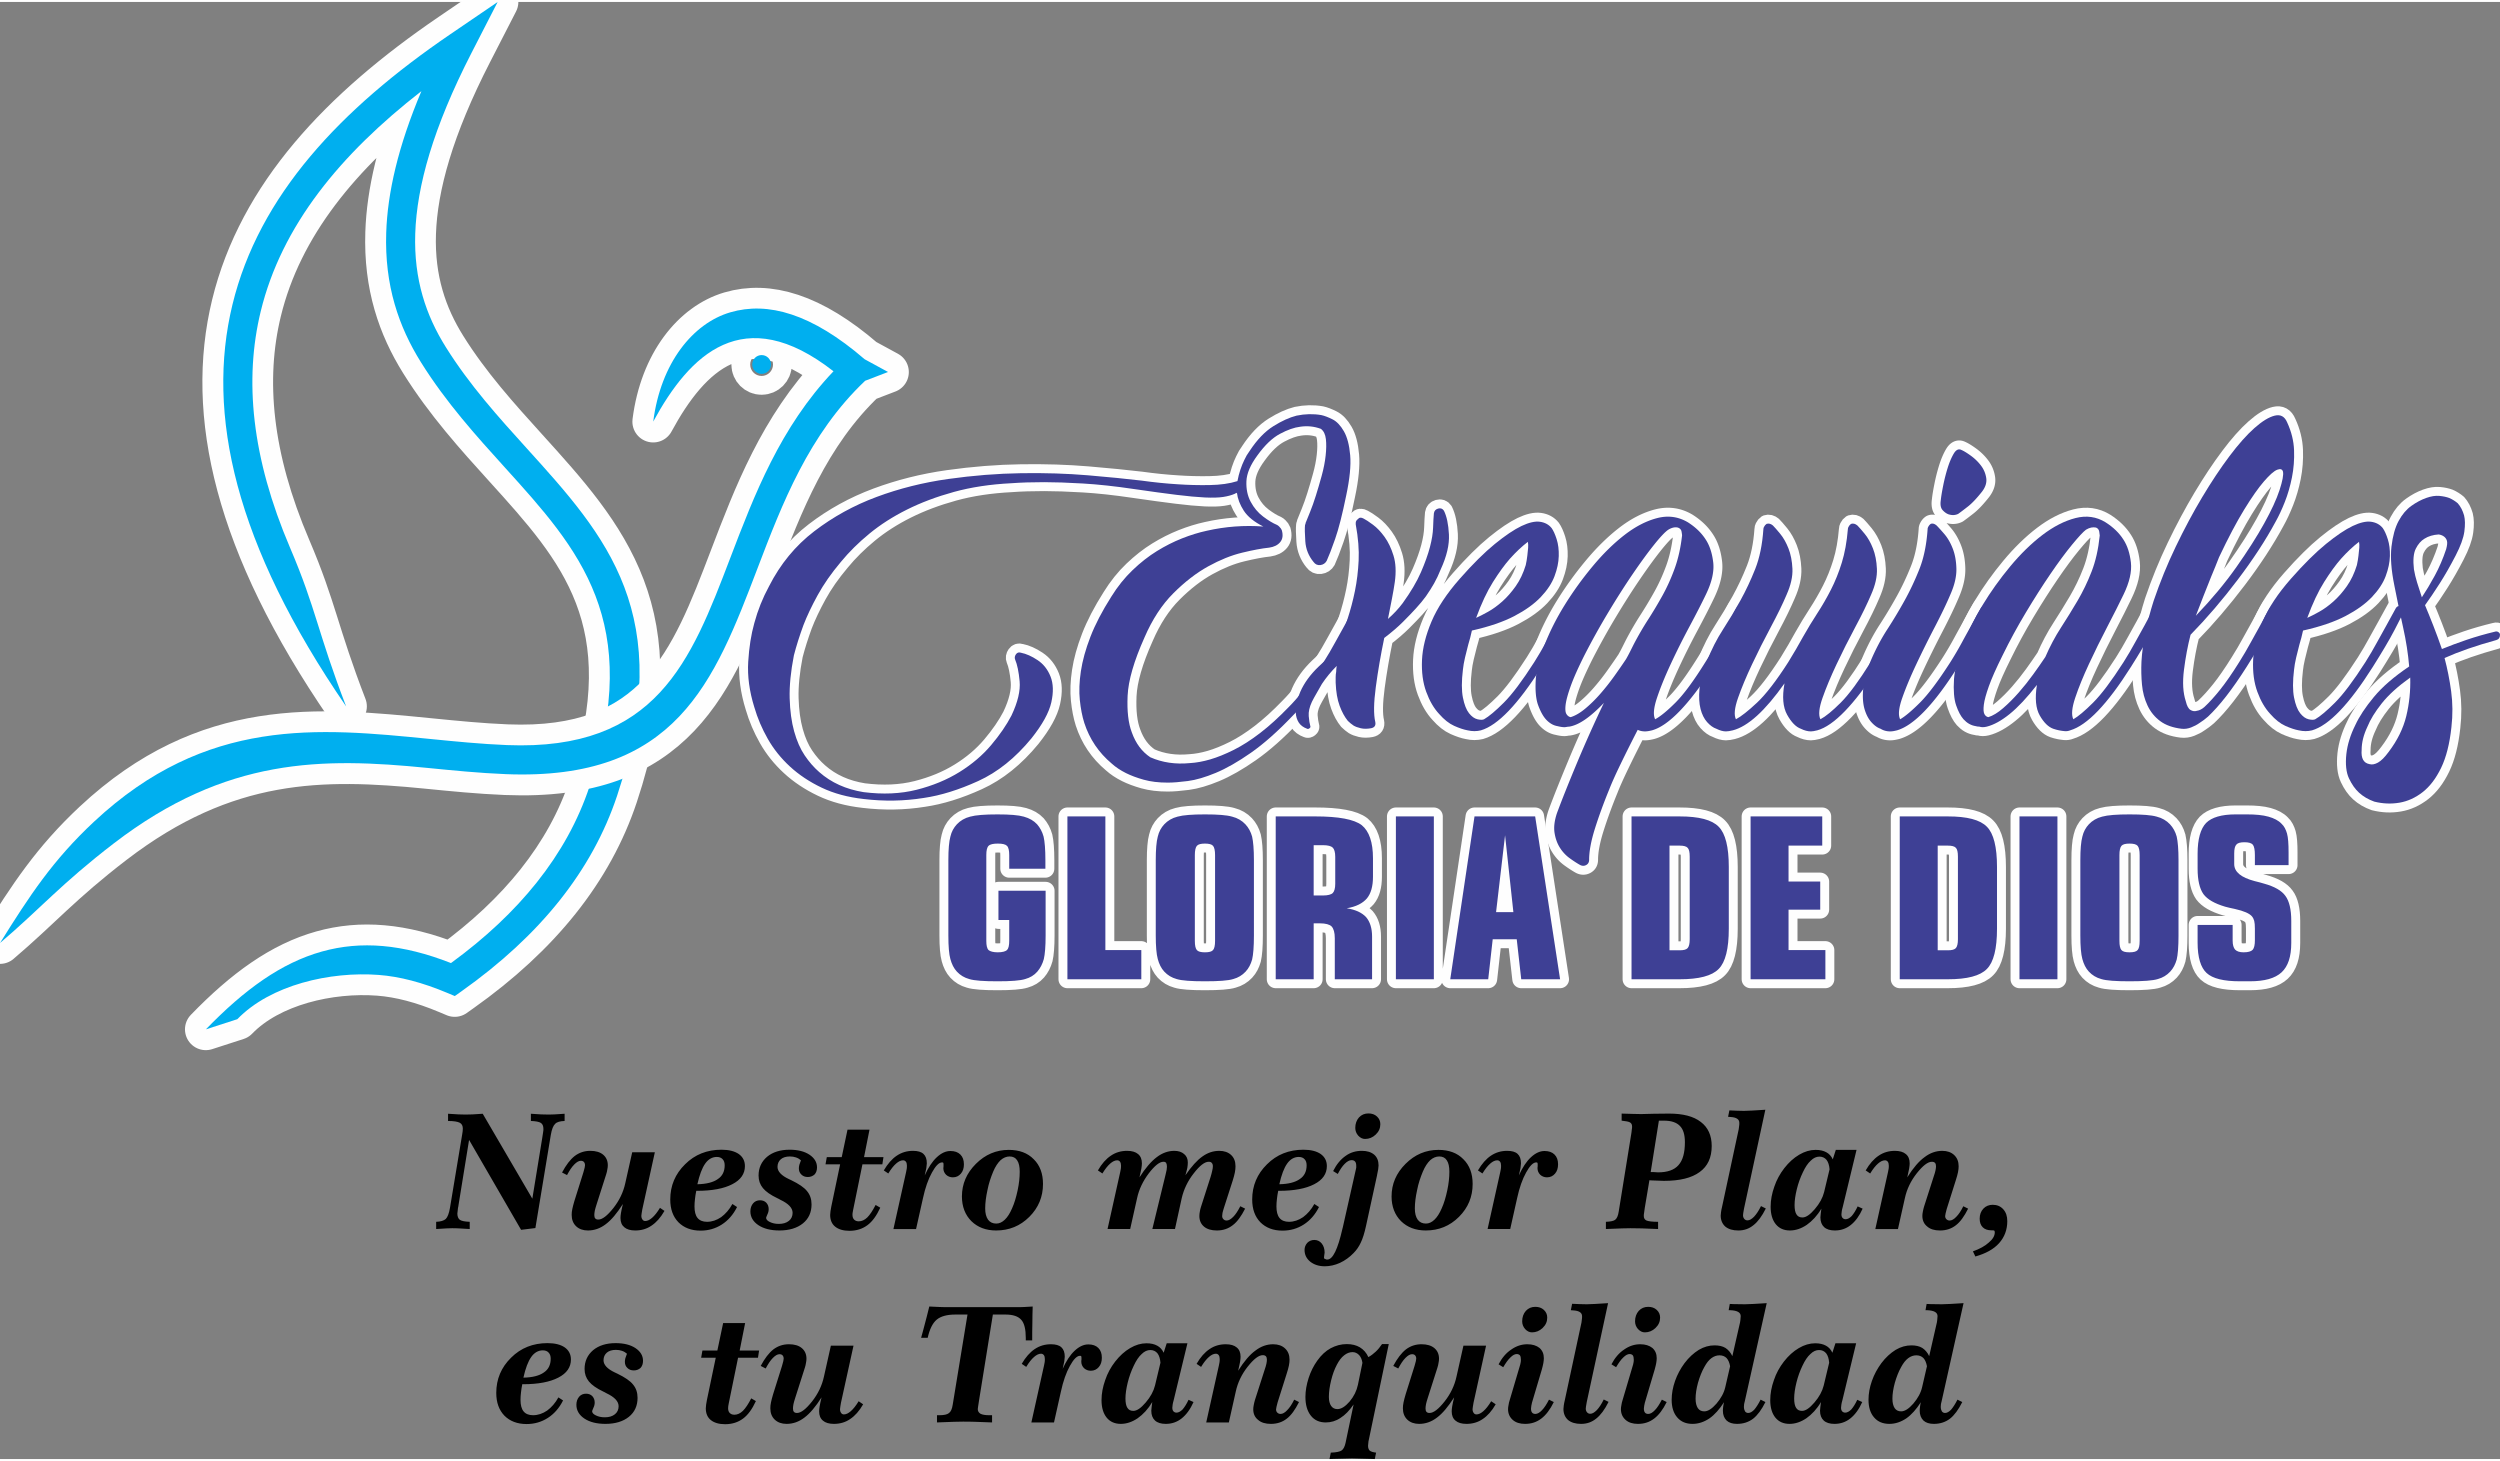 <svg clip-rule="evenodd" fill-rule="evenodd" height="1461" image-rendering="optimizeQuality" shape-rendering="geometricPrecision" text-rendering="geometricPrecision" viewBox="97.48 97.48 11708.22 6823.98" width="2500" xmlns="http://www.w3.org/2000/svg"><rect x="97.48" y="97.48" width="11708.22" height="6823.98" fill="#808080" stroke="none"/><path d="m4994.44 4260.06v209.35c0 50.49-3.16 88.36-8.42 110.45-6.32 23.15-16.83 43.14-30.51 58.92-14.71 16.83-33.65 28.4-56.81 34.73-23.14 7.36-66.26 10.51-129.39 10.51-65.22 0-109.4-3.15-132.55-10.51-23.15-6.33-42.09-17.9-57.87-34.73-14.71-15.77-24.2-35.76-30.5-58.92-6.32-22.08-9.46-59.96-9.46-110.45v-352.44c0-50.49 3.15-87.32 9.46-110.45 5.26-23.15 15.78-42.09 30.5-57.87 15.78-16.83 36.83-29.45 62.08-35.76 26.29-7.37 68.38-10.52 128.34-10.52 56.81 0 97.84 3.15 123.09 10.52 26.29 7.36 46.28 18.94 62.06 35.76 13.67 15.78 24.2 34.72 30.51 57.87 5.26 22.08 8.41 59.96 8.41 110.45v39.98h-169.37v-64.17c0-21.04-3.15-35.77-10.52-43.14-7.36-7.34-21.03-10.51-43.13-10.51-21.04 0-35.77 3.16-43.13 10.51-7.35 7.37-10.52 22.1-10.52 43.14v401.86c0 21.04 3.16 35.77 10.52 43.13 7.36 6.33 22.09 10.53 43.13 10.53 22.1 0 35.77-4.21 43.13-10.53 7.37-7.36 10.52-22.09 10.52-43.13v-97.83h-50.5v-136.76h220.93zm102.05 414.49v-762.71h177.79v625.95h168.32v136.76zm691.5-179.9v-401.86c0-21.04-3.16-35.77-9.48-43.14-6.3-7.34-18.92-10.51-37.87-10.51-18.94 0-31.56 3.16-37.88 10.51-6.31 7.37-9.46 22.1-9.46 43.14v401.86c0 22.1 3.15 35.77 9.46 43.13 6.32 7.37 18.94 10.53 37.88 10.53 18.95 0 31.57-3.16 37.87-10.53 6.32-7.36 9.48-21.03 9.48-43.13zm181.99-25.24c0 52.6-3.16 90.46-8.42 112.56-6.32 22.08-15.77 41.03-30.51 56.81-15.77 16.83-34.7 28.4-57.85 34.73-23.15 7.36-67.33 10.51-132.56 10.51-65.22 0-109.4-3.15-132.55-10.51-23.15-6.33-42.09-17.9-57.87-34.73-14.71-15.77-24.2-35.76-30.5-58.92-6.32-23.13-9.46-59.96-9.46-110.45v-352.44c0-50.49 3.15-87.32 9.46-110.45 5.26-23.15 15.78-42.09 30.5-57.87 15.78-16.83 36.83-29.45 62.08-35.76 26.29-7.37 69.43-10.52 128.34-10.52 59.97 0 102.04 3.15 127.3 10.52 25.25 6.32 46.28 18.94 62.06 35.76 14.73 15.78 25.24 34.72 31.56 57.87 5.26 23.13 8.42 59.96 8.42 110.45zm322.97-422.9h-43.13v235.64h43.13c23.15 0 38.93-4.21 46.28-11.58 7.37-7.34 11.58-22.08 11.58-43.12v-126.25c0-21.04-4.21-35.77-11.58-43.14-7.35-7.34-23.13-11.55-46.28-11.55zm55.76 435.52c0-26.29-5.28-44.19-14.73-54.71-9.46-9.46-28.4-14.71-54.7-14.71h-29.46v261.94h-177.79v-762.71h185.16c109.4 0 181.99 13.67 217.76 41.02 34.72 28.4 52.6 79.96 52.6 154.66v87.32c0 44.19-9.46 77.84-28.4 100.99-19.99 23.13-50.49 38.91-94.67 46.28 41.03 6.32 70.48 19.99 90.47 41.02 18.94 22.1 28.4 52.62 28.4 91.53v199.89h-174.62v-192.52zm463.93 192.52h-177.79v-762.71h177.79zm291.4-314.54h81.02l-38.93-359.8zm-214.6 314.54 113.61-762.71h284.05l116.77 762.71h-181.99l-21.05-187.26h-112.57l-21.03 187.26zm848.99 0v-762.71h225.13c90.47 0 151.5 15.78 183.05 48.39 31.55 31.57 47.33 94.69 47.33 188.31v289.3c0 93.62-15.78 156.75-47.33 188.31-31.56 32.61-92.59 48.39-183.05 48.39h-225.13zm272.47-187.26v-387.14c0-21.03-3.15-34.72-9.47-41.02-6.3-7.37-18.93-10.52-37.87-10.52h-47.34v490.23h47.34c18.94 0 31.57-3.16 37.87-10.51 6.32-7.37 9.47-21.06 9.47-41.04zm285.1 187.26v-762.71h335.58v136.76h-157.8v168.32h148.34v131.51h-148.34v189.35h172.54v136.76h-350.32zm698.54 0v-762.71h225.13c90.47 0 151.5 15.78 183.05 48.39 31.55 31.57 47.33 94.69 47.33 188.31v289.3c0 93.62-15.78 156.75-47.33 188.31-31.56 32.61-92.59 48.39-183.05 48.39h-225.13zm272.47-187.26v-387.14c0-21.03-3.15-34.72-9.47-41.02-6.3-7.37-18.93-10.52-37.87-10.52h-47.34v490.23h47.34c18.94 0 31.57-3.16 37.87-10.51 6.32-7.37 9.47-21.06 9.47-41.04zm466.05 187.26h-177.79v-762.71h177.79zm385.04-179.9v-401.86c0-21.04-3.16-35.77-9.48-43.14-6.3-7.34-18.92-10.51-37.86-10.51-18.95 0-31.57 3.16-37.88 10.51-6.3 7.37-9.46 22.1-9.46 43.14v401.86c0 22.1 3.16 35.77 9.46 43.13 6.32 7.37 18.94 10.53 37.88 10.53s31.56-3.16 37.86-10.53c6.32-7.36 9.48-21.03 9.48-43.13zm181.99-25.24c0 52.6-3.16 90.46-8.41 112.56-6.32 22.08-15.78 41.03-30.51 56.81-15.78 16.83-34.7 28.4-57.86 34.73-23.14 7.36-67.33 10.51-132.55 10.51-65.23 0-109.41-3.15-132.56-10.51-23.14-6.33-42.09-17.9-57.87-34.73-14.72-15.77-24.2-35.76-30.51-58.92-6.32-23.13-9.46-59.96-9.46-110.45v-352.44c0-50.49 3.14-87.32 9.46-110.45 5.26-23.15 15.78-42.09 30.51-57.87 15.77-16.83 36.83-29.45 62.07-35.76 26.29-7.37 69.43-10.52 128.35-10.52 59.96 0 102.03 3.15 127.29 10.52 25.25 6.32 46.28 18.94 62.06 35.76 14.73 15.78 25.25 34.72 31.57 57.87 5.25 23.13 8.41 59.96 8.41 110.45v352.44zm253.55-49.44v73.64c0 19.99 4.21 33.65 11.56 42.07 8.43 8.44 21.05 12.65 39.98 12.65 21.05 0 34.72-4.21 42.09-11.58 7.36-8.41 10.52-23.14 10.52-45.25v-53.65c0-16.83-1.07-28.4-3.16-36.82-2.11-7.37-5.27-14.73-10.52-21.04-11.58-13.68-37.87-25.26-79.96-34.72-19.98-4.21-34.7-7.36-45.23-10.52-49.44-14.71-83.11-33.66-102.03-58.9-17.9-25.26-27.36-65.24-27.36-118.89v-70.48c0-68.37 13.67-116.78 39.98-144.13 26.29-26.31 72.59-39.98 137.81-39.98h52.6c41.02 0 74.7 3.15 100.99 10.52 26.31 7.36 47.34 17.89 62.08 33.67 12.62 11.58 19.98 27.36 25.24 45.24 5.26 18.94 7.37 48.39 7.37 89.41v58.92h-157.8v-47.34c0-24.2-3.16-39.98-9.48-48.39-6.3-7.37-18.94-11.58-38.91-11.58-18.95 0-31.57 3.15-37.88 10.52-7.37 7.37-10.52 21.03-10.52 42.07v49.45c0 36.82 31.57 63.12 95.73 79.96 17.9 4.21 32.61 8.41 43.14 11.56 49.44 13.68 83.11 32.63 100.98 57.87 17.9 24.2 27.36 63.12 27.36 116.77v103.1c0 64.18-14.73 109.4-45.23 137.81-30.51 28.4-79.96 42.07-148.34 42.07h-47.34c-75.75 0-127.3-12.62-155.7-38.92-27.36-25.26-42.07-72.58-42.07-142.03v-83.1h164.12z" style="stroke:#fefefe;stroke-width:83.66;stroke-linecap:round;stroke-linejoin:round;stroke-miterlimit:22.926;fill:none"/><path d="m4994.44 4260.06v209.35c0 50.49-3.16 88.36-8.42 110.45-6.32 23.15-16.83 43.14-30.51 58.92-14.71 16.83-33.65 28.4-56.81 34.73-23.14 7.36-66.26 10.51-129.39 10.51-65.22 0-109.4-3.15-132.55-10.51-23.15-6.33-42.09-17.9-57.87-34.73-14.71-15.77-24.2-35.76-30.5-58.92-6.32-22.08-9.46-59.96-9.46-110.45v-352.44c0-50.49 3.15-87.32 9.46-110.45 5.26-23.15 15.78-42.09 30.5-57.87 15.78-16.83 36.83-29.45 62.08-35.76 26.29-7.37 68.38-10.52 128.34-10.52 56.81 0 97.84 3.15 123.09 10.52 26.29 7.36 46.28 18.94 62.06 35.76 13.67 15.78 24.2 34.72 30.51 57.87 5.26 22.08 8.41 59.96 8.41 110.45v39.98h-169.37v-64.17c0-21.04-3.15-35.77-10.52-43.14-7.36-7.34-21.03-10.51-43.13-10.51-21.04 0-35.77 3.16-43.13 10.51-7.35 7.37-10.52 22.1-10.52 43.14v401.86c0 21.04 3.16 35.77 10.52 43.13 7.36 6.33 22.09 10.53 43.13 10.53 22.1 0 35.77-4.21 43.13-10.53 7.37-7.36 10.52-22.09 10.52-43.13v-97.83h-50.5v-136.76h220.93zm102.05 414.49v-762.71h177.79v625.95h168.32v136.76zm691.5-179.9v-401.86c0-21.04-3.16-35.77-9.48-43.14-6.3-7.34-18.92-10.51-37.87-10.51-18.94 0-31.56 3.16-37.88 10.51-6.31 7.37-9.46 22.1-9.46 43.14v401.86c0 22.1 3.15 35.77 9.46 43.13 6.32 7.37 18.94 10.53 37.88 10.53 18.95 0 31.57-3.16 37.87-10.53 6.32-7.36 9.48-21.03 9.48-43.13zm181.99-25.24c0 52.6-3.16 90.46-8.42 112.56-6.32 22.08-15.77 41.03-30.51 56.81-15.77 16.83-34.7 28.4-57.85 34.73-23.15 7.36-67.33 10.51-132.56 10.51-65.22 0-109.4-3.15-132.55-10.51-23.15-6.33-42.09-17.9-57.87-34.73-14.71-15.77-24.2-35.76-30.5-58.92-6.32-23.13-9.46-59.96-9.46-110.45v-352.44c0-50.49 3.15-87.32 9.46-110.45 5.26-23.15 15.78-42.09 30.5-57.87 15.78-16.83 36.83-29.45 62.08-35.76 26.29-7.37 69.43-10.52 128.34-10.52 59.97 0 102.04 3.15 127.3 10.52 25.25 6.32 46.28 18.94 62.06 35.76 14.73 15.78 25.24 34.72 31.56 57.87 5.26 23.13 8.42 59.96 8.42 110.45zm322.97-422.9h-43.13v235.64h43.13c23.15 0 38.93-4.21 46.28-11.58 7.37-7.34 11.58-22.08 11.58-43.12v-126.25c0-21.04-4.21-35.77-11.58-43.14-7.35-7.34-23.13-11.55-46.28-11.55zm55.76 435.52c0-26.29-5.28-44.19-14.73-54.71-9.46-9.46-28.4-14.71-54.7-14.71h-29.46v261.94h-177.79v-762.71h185.16c109.4 0 181.99 13.67 217.76 41.02 34.72 28.4 52.6 79.96 52.6 154.66v87.32c0 44.19-9.46 77.84-28.4 100.99-19.99 23.13-50.49 38.91-94.67 46.28 41.03 6.32 70.48 19.99 90.47 41.02 18.94 22.1 28.4 52.62 28.4 91.53v199.89h-174.62v-192.52zm463.93 192.52h-177.79v-762.71h177.79zm291.4-314.54h81.02l-38.93-359.8zm-214.6 314.54 113.61-762.71h284.05l116.77 762.71h-181.99l-21.05-187.26h-112.57l-21.03 187.26zm848.99 0v-762.71h225.13c90.47 0 151.5 15.78 183.05 48.39 31.55 31.57 47.33 94.69 47.33 188.31v289.3c0 93.62-15.78 156.75-47.33 188.31-31.56 32.61-92.59 48.39-183.05 48.39h-225.13zm272.47-187.26v-387.14c0-21.03-3.15-34.72-9.47-41.02-6.3-7.37-18.93-10.52-37.87-10.52h-47.34v490.23h47.34c18.94 0 31.57-3.16 37.87-10.51 6.32-7.37 9.47-21.06 9.47-41.04zm285.1 187.26v-762.71h335.58v136.76h-157.8v168.32h148.34v131.51h-148.34v189.35h172.54v136.76h-350.32zm698.54 0v-762.71h225.13c90.47 0 151.5 15.78 183.05 48.39 31.55 31.57 47.33 94.69 47.33 188.31v289.3c0 93.62-15.78 156.75-47.33 188.31-31.56 32.61-92.59 48.39-183.05 48.39h-225.13zm272.47-187.26v-387.14c0-21.03-3.15-34.72-9.47-41.02-6.3-7.37-18.93-10.52-37.87-10.52h-47.34v490.23h47.34c18.94 0 31.57-3.16 37.87-10.51 6.32-7.37 9.47-21.06 9.47-41.04zm466.05 187.26h-177.79v-762.71h177.79zm385.04-179.9v-401.86c0-21.04-3.16-35.77-9.48-43.14-6.3-7.34-18.92-10.51-37.86-10.51-18.95 0-31.57 3.16-37.88 10.51-6.3 7.37-9.46 22.1-9.46 43.14v401.86c0 22.1 3.16 35.77 9.46 43.13 6.32 7.37 18.94 10.53 37.88 10.53s31.56-3.16 37.86-10.53c6.32-7.36 9.48-21.03 9.48-43.13zm181.99-25.24c0 52.6-3.16 90.46-8.41 112.56-6.32 22.08-15.78 41.03-30.51 56.81-15.78 16.83-34.7 28.4-57.86 34.73-23.14 7.36-67.33 10.51-132.55 10.51-65.23 0-109.41-3.15-132.56-10.51-23.14-6.33-42.09-17.9-57.87-34.73-14.72-15.77-24.2-35.76-30.51-58.92-6.32-23.13-9.46-59.96-9.46-110.45v-352.44c0-50.49 3.14-87.32 9.46-110.45 5.26-23.15 15.78-42.09 30.51-57.87 15.77-16.83 36.83-29.45 62.07-35.76 26.29-7.37 69.43-10.52 128.35-10.52 59.96 0 102.03 3.15 127.29 10.52 25.25 6.32 46.28 18.94 62.06 35.76 14.73 15.78 25.25 34.72 31.57 57.87 5.25 23.13 8.41 59.96 8.41 110.45v352.44zm253.55-49.44v73.64c0 19.99 4.21 33.65 11.56 42.07 8.43 8.44 21.05 12.65 39.98 12.65 21.05 0 34.72-4.21 42.09-11.58 7.36-8.41 10.52-23.14 10.52-45.25v-53.65c0-16.83-1.07-28.4-3.16-36.82-2.11-7.37-5.27-14.73-10.52-21.04-11.58-13.68-37.87-25.26-79.96-34.72-19.98-4.21-34.7-7.36-45.23-10.52-49.44-14.71-83.11-33.66-102.03-58.9-17.9-25.26-27.36-65.24-27.36-118.89v-70.48c0-68.37 13.67-116.78 39.98-144.13 26.29-26.31 72.59-39.98 137.81-39.98h52.6c41.02 0 74.7 3.15 100.99 10.52 26.31 7.36 47.34 17.89 62.08 33.67 12.62 11.58 19.98 27.36 25.24 45.24 5.26 18.94 7.37 48.39 7.37 89.41v58.92h-157.8v-47.34c0-24.2-3.16-39.98-9.48-48.39-6.3-7.37-18.94-11.58-38.91-11.58-18.95 0-31.57 3.15-37.88 10.52-7.37 7.37-10.52 21.03-10.52 42.07v49.45c0 36.82 31.57 63.12 95.73 79.96 17.9 4.21 32.61 8.41 43.14 11.56 49.44 13.68 83.11 32.63 100.98 57.87 17.9 24.2 27.36 63.12 27.36 116.77v103.1c0 64.18-14.73 109.4-45.23 137.81-30.51 28.4-79.96 42.07-148.34 42.07h-47.34c-75.75 0-127.3-12.62-155.7-38.92-27.36-25.26-42.07-72.58-42.07-142.03v-83.1h164.12z" fill="none"/><path d="m4994.42 4260.06v209.35c0 50.49-3.16 88.36-8.41 110.45-6.33 23.15-16.83 43.14-30.51 58.92-14.72 16.83-33.66 28.4-56.81 34.73-23.14 7.36-66.26 10.51-129.39 10.51-65.22 0-109.4-3.15-132.55-10.51-23.14-6.33-42.09-17.9-57.87-34.73-14.71-15.77-24.2-35.76-30.5-58.92-6.32-22.08-9.46-59.96-9.46-110.45v-352.44c0-50.49 3.14-87.32 9.46-110.45 5.26-23.15 15.78-42.09 30.5-57.87 15.78-16.83 36.83-29.45 62.08-35.76 26.29-7.37 68.38-10.52 128.34-10.52 56.81 0 97.84 3.15 123.09 10.52 26.29 7.36 46.28 18.94 62.06 35.76 13.67 15.78 24.2 34.72 30.51 57.87 5.26 22.08 8.41 59.96 8.41 110.45v39.98h-169.37v-64.17c0-21.04-3.15-35.77-10.52-43.14-7.36-7.34-21.03-10.51-43.13-10.51-21.03 0-35.77 3.16-43.13 10.51-7.35 7.37-10.52 22.1-10.52 43.14v401.86c0 21.04 3.16 35.77 10.52 43.13 7.36 6.33 22.1 10.53 43.13 10.53 22.1 0 35.77-4.21 43.13-10.53 7.37-7.36 10.52-22.09 10.52-43.13v-97.83h-50.5v-136.76h220.92zm102.05 414.49v-762.71h177.79v625.95h168.32v136.76zm691.5-179.9v-401.86c0-21.04-3.16-35.77-9.48-43.14-6.3-7.34-18.92-10.51-37.87-10.51-18.94 0-31.56 3.16-37.88 10.51-6.3 7.37-9.46 22.1-9.46 43.14v401.86c0 22.1 3.16 35.77 9.46 43.13 6.32 7.37 18.94 10.53 37.88 10.53 18.95 0 31.57-3.16 37.87-10.53 6.32-7.36 9.48-21.03 9.48-43.13zm181.99-25.24c0 52.6-3.16 90.46-8.41 112.56-6.32 22.08-15.78 41.03-30.51 56.81-15.78 16.83-34.71 28.4-57.86 34.73-23.15 7.36-67.33 10.51-132.56 10.51-65.22 0-109.4-3.15-132.55-10.51-23.15-6.33-42.09-17.9-57.87-34.73-14.71-15.77-24.2-35.76-30.5-58.92-6.32-23.13-9.46-59.96-9.46-110.45v-352.44c0-50.49 3.15-87.32 9.46-110.45 5.26-23.15 15.78-42.09 30.5-57.87 15.78-16.83 36.83-29.45 62.08-35.76 26.29-7.37 69.43-10.52 128.34-10.52 59.97 0 102.04 3.15 127.3 10.52 25.25 6.32 46.28 18.94 62.06 35.76 14.73 15.78 25.25 34.72 31.57 57.87 5.25 23.13 8.41 59.96 8.41 110.45zm322.97-422.9h-43.13v235.64h43.13c23.15 0 38.94-4.21 46.28-11.58 7.37-7.34 11.58-22.08 11.58-43.12v-126.25c0-21.04-4.21-35.77-11.58-43.14-7.34-7.34-23.13-11.55-46.28-11.55zm55.76 435.52c0-26.29-5.28-44.19-14.73-54.71-9.46-9.46-28.4-14.71-54.69-14.71h-29.47v261.94h-177.79v-762.71h185.16c109.4 0 181.99 13.67 217.76 41.02 34.72 28.4 52.6 79.96 52.6 154.66v87.32c0 44.19-9.46 77.84-28.4 100.99-19.99 23.13-50.49 38.91-94.67 46.28 41.03 6.32 70.48 19.99 90.47 41.02 18.95 22.1 28.4 52.62 28.4 91.53v199.89h-174.62v-192.52zm463.93 192.52h-177.79v-762.71h177.79zm291.4-314.54h81.02l-38.93-359.8zm-214.6 314.54 113.61-762.71h284.05l116.77 762.71h-181.99l-21.06-187.26h-112.56l-21.04 187.26h-177.79zm848.99 0v-762.71h225.13c90.47 0 151.5 15.78 183.06 48.39 31.54 31.57 47.32 94.69 47.32 188.31v289.3c0 93.62-15.78 156.75-47.32 188.31-31.57 32.61-92.6 48.39-183.06 48.39h-225.13zm272.48-187.26v-387.14c0-21.03-3.16-34.72-9.48-41.02-6.3-7.37-18.93-10.52-37.87-10.52h-47.34v490.23h47.34c18.94 0 31.57-3.16 37.87-10.51 6.32-7.37 9.48-21.06 9.48-41.04zm285.09 187.26v-762.71h335.58v136.76h-157.8v168.32h148.34v131.51h-148.34v189.35h172.54v136.76h-350.32zm698.54 0v-762.71h225.13c90.47 0 151.5 15.78 183.05 48.39 31.55 31.57 47.33 94.69 47.33 188.31v289.3c0 93.62-15.78 156.75-47.33 188.31-31.56 32.61-92.59 48.39-183.05 48.39h-225.13zm272.47-187.26v-387.14c0-21.03-3.15-34.72-9.47-41.02-6.3-7.37-18.93-10.52-37.87-10.52h-47.34v490.23h47.34c18.94 0 31.57-3.16 37.87-10.51 6.32-7.37 9.47-21.06 9.47-41.04zm466.05 187.26h-177.79v-762.71h177.79zm385.04-179.9v-401.86c0-21.04-3.15-35.77-9.48-43.14-6.3-7.34-18.92-10.51-37.86-10.51-18.95 0-31.57 3.16-37.88 10.51-6.3 7.37-9.46 22.1-9.46 43.14v401.86c0 22.1 3.16 35.77 9.46 43.13 6.32 7.37 18.94 10.53 37.88 10.53s31.56-3.16 37.86-10.53c6.33-7.36 9.48-21.03 9.48-43.13zm181.99-25.24c0 52.6-3.15 90.46-8.41 112.56-6.32 22.08-15.78 41.03-30.51 56.81-15.78 16.83-34.7 28.4-57.86 34.73-23.14 7.36-67.33 10.51-132.55 10.51-65.23 0-109.4-3.15-132.56-10.51-23.14-6.33-42.09-17.9-57.87-34.73-14.72-15.77-24.2-35.76-30.51-58.92-6.32-23.13-9.46-59.96-9.46-110.45v-352.44c0-50.49 3.14-87.32 9.46-110.45 5.26-23.15 15.78-42.09 30.51-57.87 15.77-16.83 36.83-29.45 62.07-35.76 26.29-7.37 69.43-10.52 128.35-10.52 59.96 0 102.03 3.15 127.3 10.52 25.24 6.32 46.28 18.94 62.06 35.76 14.74 15.78 25.25 34.72 31.57 57.87 5.26 23.13 8.41 59.96 8.41 110.45zm253.55-49.44v73.64c0 19.99 4.21 33.65 11.56 42.07 8.43 8.44 21.05 12.65 39.98 12.65 21.05 0 34.72-4.21 42.09-11.58 7.36-8.41 10.52-23.14 10.52-45.25v-53.65c0-16.83-1.07-28.4-3.16-36.82-2.11-7.37-5.27-14.73-10.52-21.04-11.58-13.68-37.87-25.26-79.95-34.72-19.99-4.21-34.71-7.36-45.24-10.52-49.44-14.71-83.11-33.66-102.03-58.9-17.9-25.26-27.36-65.24-27.36-118.89v-70.48c0-68.37 13.67-116.78 39.98-144.13 26.29-26.31 72.59-39.98 137.81-39.98h52.6c41.02 0 74.7 3.15 100.99 10.52 26.31 7.36 47.34 17.89 62.08 33.67 12.62 11.58 19.99 27.36 25.24 45.24 5.26 18.94 7.37 48.39 7.37 89.41v58.92h-157.8v-47.34c0-24.2-3.16-39.98-9.48-48.39-6.3-7.37-18.94-11.58-38.91-11.58-18.94 0-31.57 3.15-37.88 10.52-7.36 7.37-10.52 21.03-10.52 42.07v49.45c0 36.82 31.57 63.12 95.73 79.96 17.9 4.21 32.61 8.41 43.14 11.56 49.44 13.68 83.11 32.63 100.99 57.87 17.89 24.2 27.35 63.12 27.35 116.77v103.1c0 64.18-14.73 109.4-45.23 137.81-30.51 28.4-79.96 42.07-148.34 42.07h-47.34c-75.74 0-127.3-12.62-155.7-38.92-27.35-25.26-42.07-72.58-42.07-142.03v-83.1h164.12z" fill="#3e4095" fill-rule="nonzero"/><path d="m1718.05 3396.39c-521.44-759.83-656.47-1370.75-532.29-1881.75 124.35-511.64 506.8-916.3 1020.74-1266.5l221.12-150.66-122.21 238.07c-180.11 350.87-256.27 624.27-263.65 846.39-7.19 216.26 51.52 385.07 142.43 530.69 112.14 179.61 248.5 330.19 379.74 475.15 372.04 410.9 705.23 778.9 423.25 1626.87-57.97 174.3-147.89 338.28-270.18 491.78-121.02 151.87-273.95 293.51-459.22 424.73l-30.77 21.83-34.87-14.65c-116.94-49.13-222.86-76.81-321.4-84.28-227.19-17.22-506.59 46.41-662.31 207.3l-147.2 47.61c181.27-187.29 353.87-311.48 543.76-364.56 182.36-50.96 376.49-35.35 604.15 54.12 160.93-117.4 294.66-243.21 401.51-377.32 112.14-140.76 194.45-290.65 247.3-449.54 256.87-772.49-51.18-1112.72-395.15-1492.62-135.45-149.59-276.18-305.03-394.36-494.29-103.84-166.3-170.88-359.35-162.65-607.1 6.21-186.61 55.47-403.53 164.78-662.61-379.35 295.22-654.9 629.7-752.57 1031.52-77.47 318.77-43.75 682.97 137.77 1107.63 121.9 285.13 129.58 398.22 262.28 742.21z" style="stroke:#fefefe;stroke-width:194.96;stroke-linecap:round;stroke-linejoin:round;stroke-miterlimit:22.926;fill:none"/><path d="m1718.41 3396.57c-521.43-759.85-656.45-1370.77-532.27-1881.76 124.35-511.64 506.82-916.28 1020.77-1266.47l221.12-150.68-122.21 238.07c-180.11 350.88-256.28 624.27-263.67 846.4-7.18 216.24 51.52 385.05 142.43 530.67 112.14 179.61 248.5 330.18 379.72 475.15 372.05 410.91 705.23 778.93 423.23 1626.89-57.97 174.3-147.91 338.28-270.19 491.77-121.02 151.88-273.95 293.51-459.22 424.72l-30.77 21.83-34.87-14.65c-116.94-49.13-222.86-76.8-321.4-84.28-227.19-17.24-506.59 46.41-662.31 207.3l-147.2 47.61c181.27-187.29 353.87-311.48 543.76-364.56 182.36-50.96 376.49-35.33 604.15 54.12 160.93-117.38 294.66-243.2 401.51-377.33 112.15-140.76 194.47-290.64 247.31-449.5 256.89-772.49-51.16-1112.75-395.12-1492.65-135.45-149.59-276.17-305.03-394.35-494.29-103.84-166.3-170.87-359.36-162.64-607.12 6.21-186.6 55.48-403.51 164.79-662.57-379.34 295.18-654.91 629.68-752.57 1031.48-77.47 318.77-43.76 682.99 137.76 1107.63 121.89 285.12 129.58 398.22 262.26 742.23z" fill="#00afef" fill-rule="nonzero"/><path d="m538.49 3936.12c525.71-490.67 1048.94-438.74 1572.94-386.73 120.26 11.93 240.57 23.87 359.66 28.71 700.84 28.5 862.12-393.91 1045.78-875 113.14-296.35 234.21-613.44 483.92-875.63-422.21-329.7-674.01-78.22-844.2 235.49 35.15-275.49 186.69-460.5 360.87-511.53 175.87-51.5 381.28 5.78 629.16 219.7l109.65 59.68-107.24 41.18c-264.38 250.45-388.82 576.43-504.61 879.69-202.26 529.77-379.88 994.99-1178.66 962.51-123.45-5.03-245.59-17.14-367.67-29.25-490.03-48.64-940.46-51.03-1466.78 352.75-247.57 189.93-345.52 307.16-533.83 467.31 137.53-220.15 246.5-387.35 441.02-568.89zm3125.76-2184.53c24.33 0 44.06 19.73 44.06 44.06s-19.73 44.06-44.06 44.06-44.04-19.73-44.04-44.06 19.71-44.06 44.04-44.06z" style="stroke:#fefefe;stroke-width:194.96;stroke-linecap:round;stroke-linejoin:round;stroke-miterlimit:22.926;fill:none"/><path d="m538.64 3935.8c525.72-490.67 1048.95-438.72 1572.96-386.73 120.26 11.95 240.57 23.87 359.66 28.71 700.85 28.5 862.13-393.93 1045.8-875.01 113.14-296.35 234.21-613.45 483.92-875.64-422.21-329.72-674.01-78.23-844.2 235.48 35.14-275.48 186.69-460.5 360.87-511.54 175.87-51.5 381.28 5.8 629.16 219.7l109.65 59.69-107.24 41.17c-264.39 250.47-388.82 576.46-504.61 879.73-202.26 529.79-379.88 994.99-1178.68 962.53-123.45-5.04-245.59-17.14-367.67-29.26-490.04-48.64-940.48-51.03-1466.8 352.77-247.59 189.93-345.54 307.15-533.85 467.33 137.53-220.19 246.5-387.38 441.03-568.93zm3125.8-2184.56c24.33 0 44.05 19.72 44.05 44.05 0 24.34-19.72 44.06-44.05 44.06s-44.04-19.71-44.04-44.06c0-24.33 19.71-44.05 44.04-44.05z" fill="#00afef" fill-rule="nonzero"/><g style="stroke:#fefefe;stroke-width:83.66;stroke-linecap:round;stroke-linejoin:round;stroke-miterlimit:22.926;fill:none"><path d="m6466.52 2930.09c11.54 4.95 14.02 14.03 7.41 27.21 0 0-3.72 7.41-11.13 22.27-7.41 14.83-17.3 34.2-29.68 58.12-12.36 23.88-27.6 51.09-45.74 81.59-18.15 30.5-37.1 61.41-56.89 92.76-32.97 52.75-64.69 97.68-95.22 134.76-30.5 37.09-58.93 68.82-85.3 95.21-69.25 72.55-133.96 129.82-194.14 171.87-60.17 42.03-114.99 73.37-164.44 93.97-49.46 20.59-93.16 33.38-131.08 38.32-37.91 4.94-69.23 7.41-93.97 7.41-42.86 0-80.36-4.53-112.52-13.59-32.15-9.08-59.77-19.39-82.86-30.91-26.37-13.21-48.63-28.04-66.76-44.51-61.01-51.11-103.87-114.58-128.6-190.42-9.89-31.33-16.9-67.18-21.02-107.57-4.11-40.4-2.47-85.35 4.95-134.78 7.43-49.47 22.27-103.03 44.52-160.74 22.25-57.72 54.81-120.38 97.69-187.95 29.66-47.81 63.05-89.45 100.16-124.89 37.07-35.45 75.01-65.12 113.74-89.03 38.76-23.91 77.91-43.68 117.48-59.36 39.57-15.67 78.3-27.62 116.23-35.85 87.36-19.79 175.57-26.38 264.6-19.79-42.86-21.41-73.36-46.17-91.5-74.19-18.14-28.01-28.84-56.04-32.15-84.07-1.63 1.64-3.28 2.47-4.94 2.47s-3.29.82-4.95 2.47c-14.83 6.58-32.97 11.52-54.4 14.85-21.44 3.28-49.88 4.09-85.32 2.47-35.45-1.65-79.96-5.79-133.53-12.37-53.58-6.6-119.96-15.65-199.09-27.2-89.03-13.2-168.98-21.87-239.88-25.96-70.88-4.14-131.06-6.21-180.52-6.21-57.7 0-108.81 1.67-153.32 4.95-98.93 4.94-188.78 18.56-269.56 40.81-80.79 22.25-154.14 49.87-220.08 82.84-65.96 32.97-124.48 70.49-175.6 112.55-51.11 42.02-95.62 86.14-133.53 132.29-44.51 52.76-80.79 104.67-108.82 155.8-28.02 51.12-50.29 98.08-66.78 140.97-18.12 49.44-32.96 96.44-44.5 140.94-14.83 75.85-21.43 143.05-19.78 201.55 1.64 58.53 8.65 110.07 21.02 154.56 12.36 44.53 28.84 82.04 49.45 112.55 20.61 30.5 43.29 56.45 68 77.89 56.06 49.44 125.31 80.79 207.73 93.97 90.67 11.52 173.53 7.84 248.54-11.14 75.01-18.96 141.79-46.56 200.31-82.84 58.53-36.29 108-78.31 148.38-126.12s72.13-93.97 95.22-138.5c29.68-62.65 42.44-116.23 38.32-160.75-4.13-44.5-11.14-78.3-21.02-101.39-3.29-8.23-2.06-16.47 3.72-24.74 5.77-8.23 13.6-10.71 23.5-7.41 24.73 4.95 50.69 16.5 77.89 34.63 27.2 18.14 47.41 43.69 60.59 76.67 13.19 32.97 14.44 73.36 3.72 121.17s-41.63 103.85-92.74 168.18c-75.83 92.34-159.09 159.09-249.77 200.3-90.67 41.24-175.59 67.61-254.73 79.15-92.31 14.82-186.29 16.47-281.92 4.93-74.17-8.24-139.72-25.96-196.6-53.18-56.87-27.17-106.34-60.14-148.38-98.91-42.04-38.73-76.67-81.99-103.85-129.82-27.21-47.81-48.23-97.29-63.06-148.4-23.08-74.16-32.56-145.06-28.45-212.65 4.13-67.61 13.6-127.79 28.45-180.52 16.48-61.03 39.57-118.71 69.24-173.14 52.76-103.85 123.23-189.59 211.44-257.18 88.21-67.58 185.48-121.18 291.81-160.73 106.34-39.59 218.04-67.6 335.09-84.1 117.07-16.47 231.23-25.56 342.51-27.2 111.28-1.66 215.57 1.64 312.84 9.87 97.28 8.27 180.52 16.51 249.77 24.74 59.36 8.23 116.23 14.02 170.62 17.3 47.82 3.33 97.28 4.55 148.39 3.73 51.11-.84 94.8-7.01 131.06-18.56 3.31-18.15 7.84-35.87 13.6-53.18 5.78-17.3 11.96-32.56 18.55-45.75 6.6-14.83 14.85-28.83 24.74-42.04 34.63-52.73 71.72-91.49 111.28-116.23 39.57-24.7 75.83-41.2 108.8-49.44 39.57-8.23 78.32-9.09 116.23-2.47 14.85 3.28 32.15 9.89 51.93 19.79 19.79 9.89 37.52 28.42 53.18 55.64 15.66 27.2 25.55 64.68 29.68 112.5 4.13 47.81-2.06 110.47-18.55 187.97-18.14 89.03-35.44 157.03-51.93 204-16.48 47-29.68 81.21-39.57 102.63-6.6 11.55-16.49 18.14-29.68 19.81-13.2 1.62-23.9-3.31-32.15-14.85-23.08-28.02-35.85-60.18-38.32-96.44-2.47-36.29-2.88-61.85-1.25-76.67 1.66-3.3 2.47-5.78 2.47-7.41 0-1.66.84-4.13 2.47-7.41 3.31-8.27 9.48-23.52 18.55-45.76 9.07-22.26 18.14-47.81 27.2-76.67 9.07-28.83 18.14-59.77 27.21-92.74s15.24-64.29 18.54-93.97c3.29-29.66 3.71-55.64 1.23-77.91-2.47-22.23-10.3-38.32-23.5-48.21-31.32-11.52-63.47-14.85-96.44-9.9-28.02 3.32-59.76 14.44-95.21 33.41-35.45 18.94-70.48 52.32-105.1 100.14-32.97 44.53-50.29 84.92-51.94 121.18-1.64 36.27 4.97 68.41 19.79 96.44 14.83 28.02 34.22 51.12 58.12 69.26 23.9 18.12 45.75 31.3 65.54 39.57 3.28 1.64 6.59 4.11 9.89 7.4 6.59 6.59 10.72 12.37 12.38 17.32 6.58 23.1 4.1 41.64-7.44 55.64-11.54 14.03-28.84 22.66-51.93 25.98-32.97 3.29-75.01 11.12-126.12 23.5-51.11 12.35-104.28 33.77-159.51 64.27-55.22 30.5-109.64 72.55-163.22 126.14-53.58 53.6-98.5 122.42-134.78 206.5-49.45 110.46-75.83 201.55-79.13 273.26-3.29 71.7 3.3 129 19.79 171.86 18.14 51.11 46.98 89.87 86.55 116.23 56.05 24.76 117.88 33.82 185.48 27.22 29.66-1.66 61.41-7.43 95.22-17.32 33.78-9.9 70.48-24.74 110.04-44.53 39.57-19.76 80.79-46.14 123.64-79.13 42.86-32.97 87.39-73.36 133.54-121.18 21.45-21.41 45.75-49.03 72.96-82.84 27.2-33.78 57.28-76.25 90.25-127.34 19.79-31.32 37.94-62.26 54.42-92.76 16.49-30.5 31.32-57.26 44.51-80.35 14.83-28.04 28.84-53.6 42.04-76.68 4.95-13.17 14.83-16.46 29.68-9.89z"/><path d="m6352.76 3286.2v-25.96c0-9.09.82-17.71 2.47-25.96 0-8.26.82-17.31 2.47-27.2-26.39 26.36-49.45 54.38-69.24 84.06-8.25 14.85-16.48 29.27-24.74 43.27-8.23 14.02-15.65 27.62-22.25 40.81-11.54 24.72-16.48 47-14.84 66.78 1.66 19.79 4.12 35.46 7.43 46.99 1.64 3.3.41 6.59-3.72 9.89s-7.83 4.12-11.13 2.47c-18.13-6.59-31.32-16.47-39.57-29.67-8.23-13.19-12.77-28.04-13.6-44.51-.82-16.5.84-33.38 4.96-50.69 4.11-17.33 9.48-33.39 16.07-48.21 18.14-41.22 46.57-80.38 85.32-117.5 38.75-37.07 72.13-67.17 100.16-90.25 9.89-46.16 21.85-90.67 35.87-133.53s25.56-86.57 34.61-131.07c9.07-44.53 14.85-91.94 17.32-142.19 2.47-50.29-2.06-106.77-13.6-169.4v-7.42c0-6.59 3.29-12.38 9.89-17.32 6.6-8.23 15.67-9.09 27.21-2.47 9.89 4.95 24.31 14.4 43.28 28.44 18.96 14 37.08 32.97 54.4 56.89 17.3 23.89 31.32 53.17 42.04 87.78 10.72 34.63 12.77 75.83 6.19 123.64-3.31 23.08-7.84 49.47-13.6 79.16-5.78 29.64-11.96 60.99-18.55 93.97 13.18-11.56 25.55-23.51 37.09-35.85 11.54-12.38 22.25-25.14 32.15-38.36 37.92-52.73 66.36-100.97 85.31-144.67 18.96-43.68 32.97-82.86 42.04-117.45 9.07-34.62 14.02-65.12 14.84-91.53.82-26.35 2.05-48.63 3.71-66.76 1.65-11.53 8.25-18.94 19.79-22.26 11.54-3.28 20.61 0 27.19 9.89 13.2 26.4 21.02 63.49 23.5 111.28 2.47 47.82-10.3 102.23-38.32 163.24-9.89 24.73-20.21 46.56-30.91 65.53-10.72 18.94-23.49 39.14-38.34 60.59-13.18 18.14-28.84 37.08-46.98 56.87-16.49 18.14-36.69 39.17-60.59 63.05-23.9 23.92-53.18 49.06-87.79 75.44-16.49 79.11-29.67 155.8-39.57 229.99-9.89 74.17-10.71 128.59-2.47 163.22 3.3 16.46-3.29 26.37-19.78 29.66-18.14 3.3-34.21 3.3-48.23 0-14.01-3.29-25.14-7.42-33.38-12.34-9.9-6.6-18.96-14.02-27.2-22.27-14.83-18.15-27.62-41.65-38.32-70.48-10.72-28.88-16.91-64.73-18.55-107.59zm638.04-244.84c-4.95 23.08-10.72 45.35-17.32 66.79-4.95 18.15-9.9 37.92-14.83 59.35-4.95 21.45-8.25 40.38-9.89 56.89-6.6 54.38-6.6 98.07 0 131.06 6.58 32.97 16.06 57.28 28.44 72.97 12.36 15.65 25.55 25.11 39.57 28.44 14.02 3.28 24.31 3.28 30.91 0 23.08-13.21 53.99-39.18 92.73-77.91 38.76-38.74 86.15-101.79 142.19-189.18 19.78-31.32 37.92-62.26 54.4-92.76 16.49-30.5 31.33-57.26 44.51-80.35 14.85-28.04 28.86-53.6 42.04-76.68 6.6-13.17 15.67-16.46 27.21-9.89 13.19 4.95 16.48 14.03 9.89 27.21l-11.12 22.27c-7.43 14.83-17.32 34.2-29.68 58.12-12.36 23.88-27.62 51.09-45.75 81.59-18.14 30.5-37.1 61.41-56.87 92.76-110.46 174.74-205.26 273.65-284.39 296.73-19.79 4.94-40.4 4.94-61.83 0-18.14-3.28-39.16-10.3-63.06-21.01-23.9-10.72-47.39-29.26-70.48-55.64-24.73-26.39-44.92-60.99-60.58-103.85-15.67-42.88-22.27-92.35-19.8-148.4 2.47-56.04 17.33-116.23 44.51-180.52 27.21-64.3 71.31-131.07 132.31-200.33 61-69.24 115.83-123.65 164.46-163.2 48.64-39.58 90.27-67.6 124.88-84.1 34.63-16.47 63.49-23.08 86.57-19.76 23.08 3.28 41.2 13.17 54.4 29.64 8.25 11.56 16.08 28.88 23.49 51.96 7.41 23.07 10.72 49.45 9.89 79.12-.82 29.68-7.41 60.99-19.77 93.97-12.36 32.97-33.81 65.53-64.3 97.68-30.5 32.17-71.72 61.85-123.64 89.03-51.93 27.2-118.3 49.88-199.07 68zm262.12-415.44c-28.02 21.41-56.05 47.81-84.08 79.11-24.73 28.03-51.11 64.32-79.13 108.82-28.03 44.53-54.4 100.57-79.14 168.18 14.85-6.61 33.38-16.09 55.64-28.44 22.27-12.37 44.51-28.46 66.78-48.24 22.25-19.77 43.26-43.69 63.06-71.73 19.77-28.01 35.44-60.98 46.98-98.89 3.29-14.85 5.77-29.7 7.41-44.53 1.66-13.2 2.89-25.14 3.72-35.87.82-10.69.41-20.19-1.25-28.42z"/><path d="m8254.5 2930.09c13.18 6.6 16.48 15.65 9.89 27.21 0 0-3.72 7.41-11.13 22.27-7.42 14.83-17.31 34.2-29.69 58.12-12.35 23.88-27.6 51.09-45.74 81.59s-37.09 61.41-56.88 92.76c-113.77 176.39-209.39 275.32-286.86 296.73-13.2 3.32-23.9 4.94-32.15 4.94-13.18 0-24.72-2.47-34.63-7.41-29.66 57.71-56.46 111.29-80.36 160.76-23.9 49.44-41.63 89.01-53.18 118.71-26.37 64.29-48.63 125.28-66.77 182.99-18.13 57.68-27.2 106.33-27.2 145.91 0 11.54-4.53 19.79-13.6 24.73-9.07 4.95-18.55 4.95-28.44 0-14.84-8.25-31.33-18.97-49.47-32.16-18.12-13.18-33.39-29.69-45.74-49.44-12.38-19.79-20.61-42.89-24.74-69.26-4.13-26.36-.41-56.86 11.13-91.48 11.54-31.35 25.56-67.61 42.04-108.81 16.49-41.24 34.22-84.51 53.18-129.86 18.96-45.32 39.16-91.91 60.59-139.72s42.86-93.95 64.29-138.48c-64.29 67.6-118.71 104.71-163.22 111.28-3.29 0-7.01.43-11.11 1.25-4.13.82-7.84 1.22-11.14 1.22-8.25 0-18.96-1.64-32.15-4.94-19.77-3.31-37.91-14-54.4-32.14-13.19-14.85-25.14-36.7-35.87-65.54-10.71-28.88-14.42-69.68-11.13-122.44 3.3-44.49 16.91-97.66 40.81-159.5 23.9-61.81 55.24-124.08 93.97-186.73 38.75-62.62 82.44-123.21 131.08-181.76 48.64-58.53 98.5-107.56 149.62-147.14 51.11-39.57 102.22-65.94 153.32-79.12 51.11-13.18 98.91-6.61 143.43 19.79 36.27 23.08 64.3 50.26 84.08 81.61 18.14 28.01 29.68 63.45 34.63 106.33 4.94 42.88-6.6 93.15-34.63 150.86-19.77 41.2-45.33 91.09-76.67 149.61-31.32 58.53-60.59 117.05-87.78 175.58-27.21 58.54-48.64 111.3-64.3 158.27-15.67 47-18.55 80.38-8.66 100.17 24.74-13.21 56.48-39.18 95.22-77.91 38.75-38.74 85.32-101.79 139.72-189.18 19.79-31.32 38.34-61.81 55.64-91.5 17.33-29.7 32.57-56.48 45.76-80.38 13.19-23.91 23.49-42.87 30.9-56.88 7.41-14 11.14-21.02 11.14-21.02 6.59-13.17 15.66-16.46 27.2-9.89zm-801.25 516.88c21.43-6.62 44.09-19.8 68-39.59 23.9-19.79 47.4-42.88 70.48-69.23 23.08-26.39 44.93-54.01 65.54-82.86 20.61-28.84 39.15-55.64 55.64-80.38a702.364 702.364 0 0 0 18.55-34.62c5.78-11.52 11.13-22.25 16.08-32.14 21.43-41.24 44.1-80.36 68-117.47 23.9-37.08 46.57-75.03 68-113.76 21.45-38.74 40.4-80.79 56.89-126.12 16.48-45.35 28.02-96.85 34.62-154.57 0-3.28-.84-9.48-2.47-18.53-1.65-9.09-7.43-15.24-17.32-18.57-13.2-3.28-28.02 0-44.51 9.9-14.83 9.89-37.09 33.4-66.77 70.48-29.67 37.12-63.06 82.86-100.16 137.27-37.1 54.38-75.42 114.58-114.99 180.52s-76.67 132.7-111.29 200.29c-29.68 59.37-51.11 107.6-64.29 144.67-13.19 37.09-21.02 65.97-23.51 86.59-2.47 20.59-1.22 35.03 3.72 43.26 4.95 8.23 11.54 13.18 19.79 14.85z"/><path d="m9028.54 2930.09c13.18 6.6 16.49 15.65 9.89 27.21 0 0-3.72 7.41-11.13 22.27-7.41 14.83-17.31 34.2-29.66 58.12-12.38 23.88-27.62 51.09-45.76 81.59s-37.09 61.41-56.88 92.76c-113.75 176.39-209.37 275.32-286.86 296.73-13.18 3.32-23.08 4.94-29.67 4.94-14.84 0-30.51-4.12-47-12.35-23.08-8.24-44.51-30.09-64.29-65.54-19.79-35.44-23.92-84.48-12.38-147.13-90.66 128.58-171.45 201.95-242.35 220.08-13.18 3.32-23.9 4.94-32.14 4.94-13.2 0-28.02-4.12-44.53-12.35-14.83-4.95-29.26-15.26-43.26-30.91-14.02-15.65-24.33-36.26-30.91-61.81-6.59-25.58-8.25-56.89-4.96-93.98 3.3-37.08 14.84-80.36 34.62-129.84 21.45-54.38 46.58-103.85 75.44-148.38 28.84-44.5 56.05-89.82 81.61-136.01 25.56-46.17 48.63-95.2 69.25-147.14 20.59-51.93 33.38-114.16 38.32-186.71 0-3.3.82-6.58 2.47-9.9 3.29-6.58 7.42-11.52 12.36-14.81 9.9-3.33 19.79-.84 29.68 7.4 8.25 8.27 19.79 21.45 34.63 39.57 14.83 18.15 27.62 40.82 38.32 68.01 10.72 27.22 16.91 58.94 18.55 95.22 1.66 36.26-7.42 76.65-27.2 121.18-18.14 42.87-42.88 93.55-74.19 152.1-31.33 58.5-60.59 116.62-87.79 174.33-27.2 57.7-49.05 110.06-65.53 157.03-16.49 47-19.79 80.38-9.89 100.17 24.71-13.21 57.7-39.18 98.91-77.91 41.22-38.74 89.86-101.79 145.92-189.18 13.19-21.43 25.55-42.06 37.09-61.81 11.54-19.8 22.25-38.77 32.15-56.89 21.43-37.93 43.68-74.61 66.76-110.06s44.51-72.52 64.3-111.29c19.77-38.73 36.69-80.79 50.69-126.12 14.02-45.34 23.5-97.66 28.44-157.03 0-3.3.82-6.58 2.47-9.9 3.29-6.58 7.41-11.52 12.36-14.81 9.9-3.33 19.79-.84 29.68 7.4 8.25 8.27 19.77 21.45 34.63 39.57 14.83 18.15 27.62 40.82 38.32 68.01 10.72 27.22 16.91 58.94 18.54 95.22 1.66 36.26-7.41 76.65-27.19 121.18-18.14 42.87-42.88 93.55-74.19 152.1-31.33 58.5-60.59 116.62-87.79 174.33-27.21 57.7-49.05 110.06-65.54 157.03-16.48 47-19.79 80.38-9.89 100.17 24.72-13.21 56.47-39.18 95.22-77.91 38.73-38.74 85.3-101.79 139.72-189.18 19.77-31.32 38.32-61.81 55.63-91.5 17.32-29.7 32.56-56.48 45.75-80.38 13.19-23.91 23.49-42.87 30.9-56.88 7.44-14 11.14-21.02 11.14-21.02 6.59-13.17 15.66-16.46 27.2-9.89z"/><path d="m9399.48 2930.09c-11.54-6.58-20.61-3.28-27.2 9.89-13.2 23.08-27.2 48.64-42.04 76.68-13.2 23.08-28.03 49.85-44.51 80.35s-34.63 61.44-54.4 92.76c-56.07 87.39-103.47 150.44-142.19 189.18-38.75 38.73-69.66 64.69-92.74 77.91-9.9-19.79-6.59-53.18 9.89-100.17 16.49-46.97 38.32-99.33 65.54-157.03 27.2-57.71 56.05-115.83 86.55-174.33 30.5-58.55 54.82-109.23 72.96-152.1 19.77-44.53 29.26-84.92 28.44-121.18-.84-36.28-6.59-68-17.32-95.22-10.71-27.2-23.9-49.87-39.57-68.01-15.65-18.12-27.62-31.3-35.85-39.57-9.89-8.23-18.96-10.72-27.2-7.4-4.95 3.28-9.07 8.23-12.36 14.81-1.66 3.33-2.47 6.6-2.47 9.9-4.94 72.55-17.73 134.78-38.34 186.71-20.59 51.94-43.68 100.97-69.23 147.14a2273.003 2273.003 0 0 1 -81.61 136.01c-28.86 44.53-54.82 94-77.91 148.38-19.77 49.48-31.32 92.76-34.62 129.84-3.29 37.09-1.23 68.41 6.18 93.98 7.42 25.55 18.15 46.16 32.15 61.81 14.02 15.65 28.44 25.96 43.27 30.91 13.2 8.23 28.02 12.35 44.53 12.35 4.94 0 9.89-.41 14.83-1.21 4.95-.85 10.71-2.06 17.31-3.73 79.13-23.08 173.93-122 284.39-296.73 19.79-31.35 38.75-62.26 56.89-92.76s33.38-57.71 45.75-81.59c12.36-23.92 22.25-43.29 29.66-58.12 7.41-14.85 11.13-22.27 11.13-22.27 6.6-13.18 3.29-22.27-9.89-27.21zm-131.06-435.25c-13.2 6.61-28.05 7.43-44.53 2.49-9.89-3.31-19.37-9.9-28.44-19.81-9.07-9.89-11.95-25.54-8.66-46.99 1.66-16.46 5.37-39.14 11.14-67.99 5.78-28.88 12.78-56.48 21.02-82.86 8.26-26.39 17.73-48.65 28.44-66.77 10.72-18.15 22.68-23.9 35.87-17.33 11.54 4.95 26.38 14.02 44.51 27.21 18.14 13.21 33.81 28.45 46.99 45.75 13.19 17.3 21.43 36.69 24.73 58.1 3.29 21.46-3.3 42.88-19.79 64.32-24.72 31.32-46.57 54.38-65.53 69.24-18.96 14.83-34.21 26.39-45.74 34.62z"/><path d="m9792.67 3508.76c-8.23 3.32-16.9 4.53-25.96 3.73-9.07-.85-17.72-2.06-25.96-3.73-8.25-1.64-17.32-4.11-27.2-7.41-23.08-8.24-44.1-28.83-63.06-61.82-18.96-32.97-23.49-80.77-13.6-143.44-46.17 59.36-88.61 104.71-127.35 136.02-38.75 31.32-74.6 51.09-107.59 59.34-13.18 3.31-24.72 3.31-34.61 0-6.59 0-12.37-.83-17.32-2.47-21.43-3.31-40.38-14-56.87-32.14-13.19-14.85-24.73-36.7-34.62-65.54-9.89-28.88-13.2-69.68-9.89-122.44 3.28-44.49 16.89-97.66 40.79-159.5 23.9-61.81 54.83-124.08 92.74-186.73 37.91-62.62 81.2-123.21 129.83-181.76 48.64-58.53 98.91-107.56 150.84-147.14 51.94-39.57 103.47-65.94 154.57-79.12 51.11-13.18 98.1-6.61 140.95 19.79 36.27 23.08 64.3 50.26 84.08 81.61 18.14 28.01 29.68 63.45 34.63 106.33 4.94 42.88-6.59 93.15-34.63 150.86-19.77 41.2-44.92 91.09-75.42 149.61-30.51 58.53-59.35 117.05-86.55 175.58-27.21 58.54-48.64 111.3-64.3 158.27-15.65 47-18.55 80.38-8.65 100.17 23.08-13.21 53.99-39.18 92.72-77.91 38.75-38.74 86.14-101.79 142.19-189.18 19.79-31.32 37.93-62.26 54.42-92.76 16.48-30.5 31.32-57.26 44.51-80.35 14.83-28.04 28.84-53.6 42.04-76.68 6.59-13.17 15.66-16.46 27.2-9.89 13.18 4.95 16.49 14.03 9.89 27.21 0 0-3.72 7.41-11.13 22.27-7.42 14.83-17.31 34.2-29.68 58.12-12.36 23.88-27.6 51.09-45.75 81.59-18.14 30.5-37.09 61.41-56.88 92.76-110.46 174.74-205.26 273.65-284.4 296.73zm-116.23-343.74c21.45-49.45 45.76-95.19 72.97-137.24 27.19-42.05 53.16-84.1 77.89-126.14 24.74-42.06 46.57-87.38 65.53-136.02 18.96-48.62 31.75-105.08 38.34-169.4 0-3.28-.84-9.48-2.47-18.53-1.66-9.09-6.6-15.24-14.85-18.57-14.83-3.28-30.5 0-46.99 9.9-13.19 9.89-35.03 33.4-65.53 70.48-30.5 37.12-64.3 82.86-101.4 137.27-37.1 54.38-75.42 114.58-114.99 180.52s-75.85 132.7-108.82 200.29c-29.66 59.37-51.11 107.6-64.29 144.67-13.2 37.09-21.02 65.97-23.49 86.59-2.47 20.59-1.66 35.03 2.47 43.26 4.1 8.23 10.29 13.18 18.54 14.85 21.43-6.62 44.51-20.61 69.24-42.06 24.74-21.43 49.05-45.76 72.97-72.97 23.89-27.18 46.57-55.64 68-85.29 21.43-29.68 40.38-56.88 56.87-81.62z"/><path d="m10752.19 2930.09c13.2 4.95 16.49 14.03 9.89 27.21 0 0-3.7 7.41-11.13 22.27-7.41 14.83-17.31 34.2-29.66 58.12-12.38 23.88-27.62 51.09-45.76 81.59s-37.09 61.41-56.87 92.76c-65.96 103.85-126.14 181.36-180.54 232.46-13.2 11.51-26.38 21.41-39.57 29.66-11.53 8.25-24.73 15.26-39.57 21.02-14.83 5.76-29.68 7.82-44.51 6.17-41.22-4.95-74.6-16.88-100.16-35.86-25.55-18.96-45.34-43.26-59.36-72.96-14.02-29.68-22.66-62.23-25.96-97.67-3.29-35.44-4.11-71.3-2.47-107.57 4.95-85.75 23.92-180.52 56.89-284.41 29.66-87.37 64.29-172.29 103.85-254.69 39.57-82.44 80.79-159.54 123.64-231.26 42.88-71.7 85.33-135.6 127.37-191.65 42.04-56.06 81.2-100.15 117.47-132.3 36.26-32.16 68-51.51 95.2-58.12s46.57 4.13 58.12 32.15c19.79 42.86 30.5 86.15 32.15 129.83 1.66 43.68-1.66 86.14-9.89 127.34-8.25 41.24-19.37 79.58-33.39 115.02-14.01 35.45-28.45 66.33-43.28 92.74-46.17 85.7-105.1 175.97-176.82 270.79-71.72 94.79-145.49 180.92-221.33 258.41-13.19 51.11-23.49 105.93-30.9 164.46-7.42 58.52-4.53 107.59 8.65 147.14 4.96 21.45 12.37 35.03 22.26 40.81s19.79 6.99 29.69 3.7c11.53-1.65 23.08-7.41 34.62-17.32 23.08-21.41 47.81-48.62 74.17-81.59 26.39-32.97 56.07-75.83 89.04-128.59 19.77-31.32 37.91-62.26 54.4-92.76 16.48-30.5 31.33-57.26 44.51-80.35 14.84-28.04 28.86-53.6 42.04-76.68 6.59-13.17 15.66-16.46 27.2-9.89zm-262.14-232.46c-11.54 29.68-23.9 60.18-37.1 91.5-11.54 28.02-23.49 58.12-35.85 90.27-12.36 32.16-24.31 63.05-35.85 92.75 74.19-77.51 137.66-153.75 190.41-228.78 52.76-74.99 96.05-143 129.83-203.99 33.81-61.01 57.71-112.94 71.73-155.8 14.01-42.88 19.36-71.73 16.08-86.55-3.31-11.56-12.36-14.44-27.21-8.68-14.83 5.79-35.44 23.92-61.81 54.42-26.39 30.5-57.3 74.59-92.74 132.29-35.44 57.73-74.6 131.9-117.47 222.58z"/><path d="m10883.28 3041.36c-4.95 23.08-10.72 45.35-17.33 66.79-4.94 18.15-9.89 37.92-14.83 59.35-4.95 21.45-8.25 40.38-9.89 56.89-6.6 54.38-6.6 98.07 0 131.06 6.58 32.97 16.06 57.28 28.44 72.97 12.35 15.65 25.55 25.11 39.57 28.44 14.02 3.28 24.31 3.28 30.9 0 23.08-13.21 54-39.18 92.74-77.91 38.76-38.74 86.15-101.79 142.19-189.18 19.78-31.32 37.92-62.26 54.4-92.76 16.49-30.5 31.33-57.26 44.51-80.35 14.85-28.04 28.86-53.6 42.04-76.68 6.59-13.17 15.67-16.46 27.21-9.89 13.19 4.95 16.48 14.03 9.89 27.21 0 0-3.71 7.41-11.12 22.27-7.43 14.83-17.32 34.2-29.68 58.12-12.36 23.88-27.62 51.09-45.75 81.59-18.15 30.5-37.1 61.41-56.87 92.76-110.46 174.74-205.26 273.65-284.39 296.73-19.79 4.94-40.4 4.94-61.83 0-18.15-3.28-39.16-10.3-63.06-21.01-23.9-10.72-47.39-29.26-70.48-55.64-24.73-26.39-44.92-60.99-60.59-103.85-15.66-42.88-22.26-92.35-19.79-148.4 2.47-56.04 17.33-116.23 44.51-180.52 27.21-64.3 71.31-131.07 132.31-200.33 60.99-69.24 115.83-123.65 164.46-163.2 48.64-39.58 90.27-67.6 124.88-84.1 34.63-16.47 63.49-23.08 86.57-19.76 23.08 3.28 41.2 13.17 54.4 29.64 8.25 11.56 16.08 28.88 23.49 51.96 7.41 23.07 10.72 49.45 9.89 79.12-.82 29.68-7.41 60.99-19.77 93.97-12.36 32.97-33.81 65.53-64.3 97.68-30.5 32.17-71.72 61.85-123.64 89.03-51.94 27.2-118.3 49.88-199.07 68zm262.12-415.44c-28.02 21.41-56.06 47.81-84.08 79.11-24.74 28.03-51.11 64.32-79.13 108.82-28.03 44.53-54.4 100.57-79.14 168.18 14.84-6.61 33.38-16.09 55.64-28.44 22.27-12.37 44.51-28.46 66.78-48.24 22.25-19.77 43.26-43.69 63.05-71.73 19.78-28.01 35.45-60.98 46.99-98.89 3.29-14.85 5.77-29.7 7.41-44.53 1.66-13.2 2.89-25.14 3.72-35.87.82-10.69.41-20.19-1.24-28.42z"/><path d="m11805.7 3061.15c0 13.2-5.78 21.45-17.32 24.76-47.81 13.15-91.91 26.76-132.31 40.77-40.39 14.03-77.08 28.44-110.05 43.29 13.2 49.47 23.5 101.38 30.91 155.81 7.43 54.38 7.84 110.46 1.24 168.14-8.25 77.48-24.31 140.95-48.23 190.44-23.89 49.44-52.75 87.35-86.54 113.75-33.79 26.37-70.07 42.88-108.82 49.45-38.74 6.59-77.89 4.95-117.46-4.96-28.02-9.9-51.93-23.89-71.72-42.03-18.14-16.5-33.79-38.75-46.98-66.77-13.2-28.03-17.31-65.96-12.36-113.77 4.94-44.5 18.96-89.84 42.04-135.99 18.14-39.57 46.98-83.26 86.55-131.08 39.57-47.8 94.8-95.62 165.68-143.42-4.95-59.37-14.42-120.38-28.44-183.03-14.01-62.63-27.62-127.76-40.81-195.36-14.83-72.55-19.37-133.54-13.61-182.98 5.78-49.49 16.91-89.47 33.4-119.96 16.48-30.51 36.26-53.98 59.34-70.48 23.08-16.47 46.17-28.85 69.25-37.08 23.08-8.27 43.69-11.56 61.83-9.89 18.12 1.62 33.79 4.95 46.98 9.89 14.83 6.59 28.03 14.82 39.57 24.7 13.17 14.85 23.08 33.82 29.66 56.9 4.96 19.78 5.37 44.93 1.24 75.42-4.12 30.5-17.73 68-40.79 112.52-24.74 47.8-49.48 91.09-74.19 129.83-24.74 38.75-47.82 72.97-69.25 102.61 13.2 31.35 26.38 63.91 39.57 97.7 13.2 33.79 26.38 69.64 39.57 107.59 36.26-14.85 75.01-29.27 116.23-43.31 41.22-14 85.73-26.78 133.53-38.32 4.95-1.64 9.89-.82 14.85 2.47 4.94 3.31 7.41 7.41 7.41 12.36zm-286.86-469.87c-26.39 1.67-48.63 8.25-66.78 19.79-16.48 9.9-30.08 25.56-40.81 47-10.71 21.41-13.61 53.58-8.65 96.44 3.29 19.79 8.23 40.4 14.83 61.81 6.59 21.45 14.01 44.53 22.26 69.26 19.78-29.68 39.98-63.49 60.59-101.41 20.59-37.9 38.32-79.14 53.16-123.63 4.96-18.16 6.19-31.35 3.72-39.57-2.47-8.25-7.01-14.84-13.6-19.79-6.6-4.96-14.83-8.23-24.72-9.9zm-234.94 1018.88c41.2-54.4 68.82-110.45 82.84-168.16 14.02-57.7 20.2-117.89 18.55-180.54-57.71 41.24-102.22 81.62-133.54 121.18-31.33 39.58-53.58 75.85-66.78 108.81-18.14 37.92-27.2 74.21-27.2 108.8-3.29 39.57 9.07 61.85 37.1 66.8 11.53 3.29 24.73.8 39.57-7.41 14.84-8.26 31.33-24.76 49.47-49.48z"/></g><g fill-rule="nonzero"><g fill="#3e4095"><path d="m6466.52 2930.09c11.54 4.95 14.02 14.03 7.41 27.21 0 0-3.72 7.41-11.13 22.27-7.41 14.83-17.3 34.2-29.68 58.12-12.36 23.88-27.6 51.09-45.74 81.59-18.15 30.5-37.1 61.41-56.89 92.76-32.97 52.75-64.69 97.68-95.22 134.76-30.5 37.09-58.93 68.82-85.3 95.21-69.25 72.55-133.96 129.82-194.14 171.87-60.17 42.03-114.99 73.37-164.44 93.97-49.46 20.59-93.16 33.38-131.08 38.32-37.91 4.94-69.23 7.41-93.97 7.41-42.86 0-80.36-4.53-112.52-13.59-32.15-9.08-59.77-19.39-82.86-30.91-26.37-13.21-48.63-28.04-66.76-44.51-61.01-51.11-103.87-114.58-128.6-190.42-9.89-31.33-16.9-67.18-21.02-107.57-4.11-40.4-2.47-85.35 4.95-134.78 7.43-49.47 22.27-103.03 44.52-160.74 22.25-57.72 54.81-120.38 97.69-187.95 29.66-47.81 63.05-89.45 100.16-124.89 37.07-35.45 75.01-65.12 113.74-89.03 38.76-23.91 77.91-43.68 117.48-59.36 39.57-15.67 78.3-27.62 116.23-35.85 87.36-19.79 175.57-26.38 264.6-19.79-42.86-21.41-73.36-46.17-91.5-74.19-18.14-28.01-28.84-56.04-32.15-84.07-1.63 1.64-3.28 2.47-4.94 2.47s-3.29.82-4.95 2.47c-14.83 6.58-32.97 11.52-54.4 14.85-21.44 3.28-49.88 4.09-85.32 2.47-35.45-1.65-79.96-5.79-133.53-12.37-53.58-6.6-119.96-15.65-199.09-27.2-89.03-13.2-168.98-21.87-239.88-25.96-70.88-4.14-131.06-6.21-180.52-6.21-57.7 0-108.81 1.67-153.32 4.95-98.93 4.94-188.78 18.56-269.56 40.81-80.79 22.25-154.14 49.87-220.08 82.84-65.96 32.97-124.48 70.49-175.6 112.55-51.11 42.02-95.62 86.14-133.53 132.29-44.51 52.76-80.79 104.67-108.82 155.8-28.02 51.12-50.29 98.08-66.78 140.97-18.12 49.44-32.96 96.44-44.5 140.94-14.83 75.85-21.43 143.05-19.78 201.55 1.64 58.53 8.65 110.07 21.02 154.56 12.36 44.53 28.84 82.04 49.45 112.55 20.61 30.5 43.29 56.45 68 77.89 56.06 49.44 125.31 80.79 207.73 93.97 90.67 11.52 173.53 7.84 248.54-11.14 75.01-18.96 141.79-46.56 200.31-82.84 58.53-36.29 108-78.31 148.38-126.12s72.13-93.97 95.22-138.5c29.68-62.65 42.44-116.23 38.32-160.75-4.13-44.5-11.14-78.3-21.02-101.39-3.29-8.23-2.06-16.47 3.72-24.74 5.77-8.23 13.6-10.71 23.5-7.41 24.73 4.95 50.69 16.5 77.89 34.63 27.2 18.14 47.41 43.69 60.59 76.67 13.19 32.97 14.44 73.36 3.72 121.17s-41.63 103.85-92.74 168.18c-75.83 92.34-159.09 159.09-249.77 200.3-90.67 41.24-175.59 67.61-254.73 79.15-92.31 14.82-186.29 16.47-281.92 4.93-74.17-8.24-139.72-25.96-196.6-53.18-56.87-27.17-106.34-60.14-148.38-98.91-42.04-38.73-76.67-81.99-103.85-129.82-27.21-47.81-48.23-97.29-63.06-148.4-23.08-74.16-32.56-145.06-28.45-212.65 4.13-67.61 13.6-127.79 28.45-180.52 16.48-61.03 39.57-118.71 69.24-173.14 52.76-103.85 123.23-189.59 211.44-257.18 88.21-67.58 185.48-121.18 291.81-160.73 106.34-39.59 218.04-67.6 335.09-84.1 117.07-16.47 231.23-25.56 342.51-27.2 111.28-1.66 215.57 1.64 312.84 9.87 97.28 8.27 180.52 16.51 249.77 24.74 59.36 8.23 116.23 14.02 170.62 17.3 47.82 3.33 97.28 4.55 148.39 3.73 51.11-.84 94.8-7.01 131.06-18.56 3.31-18.15 7.84-35.87 13.6-53.18 5.78-17.3 11.96-32.56 18.55-45.75 6.6-14.83 14.85-28.83 24.74-42.04 34.63-52.73 71.72-91.49 111.28-116.23 39.57-24.7 75.83-41.2 108.8-49.44 39.57-8.23 78.32-9.09 116.23-2.47 14.85 3.28 32.15 9.89 51.93 19.79 19.79 9.89 37.52 28.42 53.18 55.64 15.66 27.2 25.55 64.68 29.68 112.5 4.13 47.81-2.06 110.47-18.55 187.97-18.14 89.03-35.44 157.03-51.93 204-16.48 47-29.68 81.21-39.57 102.63-6.6 11.55-16.49 18.14-29.68 19.81-13.2 1.62-23.9-3.31-32.15-14.85-23.08-28.02-35.85-60.18-38.32-96.44-2.47-36.29-2.88-61.85-1.25-76.67 1.66-3.3 2.47-5.78 2.47-7.41 0-1.66.84-4.13 2.47-7.41 3.31-8.27 9.48-23.52 18.55-45.76 9.07-22.26 18.14-47.81 27.2-76.67 9.07-28.83 18.14-59.77 27.21-92.74s15.24-64.29 18.54-93.97c3.29-29.66 3.71-55.64 1.23-77.91-2.47-22.23-10.3-38.32-23.5-48.21-31.32-11.52-63.47-14.85-96.44-9.9-28.02 3.32-59.76 14.44-95.21 33.41-35.45 18.94-70.48 52.32-105.1 100.14-32.97 44.53-50.29 84.92-51.94 121.18-1.64 36.27 4.97 68.41 19.79 96.44 14.83 28.02 34.22 51.12 58.12 69.26 23.9 18.12 45.75 31.3 65.54 39.57 3.28 1.64 6.59 4.11 9.89 7.4 6.59 6.59 10.72 12.37 12.38 17.32 6.58 23.1 4.1 41.64-7.44 55.64-11.54 14.03-28.84 22.66-51.93 25.98-32.97 3.29-75.01 11.12-126.12 23.5-51.11 12.35-104.28 33.77-159.51 64.27-55.22 30.5-109.64 72.55-163.22 126.14-53.58 53.6-98.5 122.42-134.78 206.5-49.45 110.46-75.83 201.55-79.13 273.26-3.29 71.7 3.3 129 19.79 171.86 18.14 51.11 46.98 89.87 86.55 116.23 56.05 24.76 117.88 33.82 185.48 27.22 29.66-1.66 61.41-7.43 95.22-17.32 33.78-9.9 70.48-24.74 110.04-44.53 39.57-19.76 80.79-46.14 123.64-79.13 42.86-32.97 87.39-73.36 133.54-121.18 21.45-21.41 45.75-49.03 72.96-82.84 27.2-33.78 57.28-76.25 90.25-127.34 19.79-31.32 37.94-62.26 54.42-92.76 16.49-30.5 31.32-57.26 44.51-80.35 14.83-28.04 28.84-53.6 42.04-76.68 4.95-13.17 14.83-16.46 29.68-9.89z"/><path d="m6352.76 3286.2v-25.96c0-9.09.82-17.71 2.47-25.96 0-8.26.82-17.31 2.47-27.2-26.39 26.36-49.45 54.38-69.24 84.06-8.25 14.85-16.48 29.27-24.74 43.27-8.23 14.02-15.65 27.62-22.25 40.81-11.54 24.72-16.48 47-14.84 66.78 1.66 19.79 4.12 35.46 7.43 46.99 1.64 3.3.41 6.59-3.72 9.89s-7.83 4.12-11.13 2.47c-18.13-6.59-31.32-16.47-39.57-29.67-8.23-13.19-12.77-28.04-13.6-44.51-.82-16.5.84-33.38 4.96-50.69 4.11-17.33 9.48-33.39 16.07-48.21 18.14-41.22 46.57-80.38 85.32-117.5 38.75-37.07 72.13-67.17 100.16-90.25 9.89-46.16 21.85-90.67 35.87-133.53s25.56-86.57 34.61-131.07c9.07-44.53 14.85-91.94 17.32-142.19 2.47-50.29-2.06-106.77-13.6-169.4v-7.42c0-6.59 3.29-12.38 9.89-17.32 6.6-8.23 15.67-9.09 27.21-2.47 9.89 4.95 24.31 14.4 43.28 28.44 18.96 14 37.08 32.97 54.4 56.89 17.3 23.89 31.32 53.17 42.04 87.78 10.72 34.63 12.77 75.83 6.19 123.64-3.31 23.08-7.84 49.47-13.6 79.16-5.78 29.64-11.96 60.99-18.55 93.97 13.18-11.56 25.55-23.51 37.09-35.85 11.54-12.38 22.25-25.14 32.15-38.36 37.92-52.73 66.36-100.97 85.31-144.67 18.96-43.68 32.97-82.86 42.04-117.45 9.07-34.62 14.02-65.12 14.84-91.53.82-26.35 2.05-48.63 3.71-66.76 1.65-11.53 8.25-18.94 19.79-22.26 11.54-3.28 20.61 0 27.19 9.89 13.2 26.4 21.02 63.49 23.5 111.28 2.47 47.82-10.3 102.23-38.32 163.24-9.89 24.73-20.21 46.56-30.91 65.53-10.72 18.94-23.49 39.14-38.34 60.59-13.18 18.14-28.84 37.08-46.98 56.87-16.49 18.14-36.69 39.17-60.59 63.05-23.9 23.92-53.18 49.06-87.79 75.44-16.49 79.11-29.67 155.8-39.57 229.99-9.89 74.17-10.71 128.59-2.47 163.22 3.3 16.46-3.29 26.37-19.78 29.66-18.14 3.3-34.21 3.3-48.23 0-14.01-3.29-25.14-7.42-33.38-12.34-9.9-6.6-18.96-14.02-27.2-22.27-14.83-18.15-27.62-41.65-38.32-70.48-10.72-28.88-16.91-64.73-18.55-107.59zm638.04-244.84c-4.95 23.08-10.72 45.35-17.32 66.79-4.95 18.15-9.9 37.92-14.83 59.35-4.95 21.45-8.25 40.38-9.89 56.89-6.6 54.38-6.6 98.07 0 131.06 6.58 32.97 16.06 57.28 28.44 72.97 12.36 15.65 25.55 25.11 39.57 28.44 14.02 3.28 24.31 3.28 30.91 0 23.08-13.21 53.99-39.18 92.73-77.91 38.76-38.74 86.15-101.79 142.19-189.18 19.78-31.32 37.92-62.26 54.4-92.76 16.49-30.5 31.33-57.26 44.51-80.35 14.85-28.04 28.86-53.6 42.04-76.68 6.6-13.17 15.67-16.46 27.21-9.89 13.19 4.95 16.48 14.03 9.89 27.21l-11.12 22.27c-7.43 14.83-17.32 34.2-29.68 58.12-12.36 23.88-27.62 51.09-45.75 81.59-18.14 30.5-37.1 61.41-56.87 92.76-110.46 174.74-205.26 273.65-284.39 296.73-19.79 4.94-40.4 4.94-61.83 0-18.14-3.28-39.16-10.3-63.06-21.01-23.9-10.72-47.39-29.26-70.48-55.64-24.73-26.39-44.92-60.99-60.58-103.85-15.67-42.88-22.27-92.35-19.8-148.4 2.47-56.04 17.33-116.23 44.51-180.52 27.21-64.3 71.31-131.07 132.31-200.33 61-69.24 115.83-123.65 164.46-163.2 48.64-39.58 90.27-67.6 124.88-84.1 34.63-16.47 63.49-23.08 86.57-19.76 23.08 3.28 41.2 13.17 54.4 29.64 8.25 11.56 16.08 28.88 23.49 51.96 7.41 23.07 10.72 49.45 9.89 79.12-.82 29.68-7.41 60.99-19.77 93.97-12.36 32.97-33.81 65.53-64.3 97.68-30.5 32.17-71.72 61.85-123.64 89.03-51.93 27.2-118.3 49.88-199.07 68zm262.12-415.44c-28.02 21.41-56.05 47.81-84.08 79.11-24.73 28.03-51.11 64.32-79.13 108.82-28.03 44.53-54.4 100.57-79.14 168.18 14.85-6.61 33.38-16.09 55.64-28.44 22.27-12.37 44.51-28.46 66.78-48.24 22.25-19.77 43.26-43.69 63.06-71.73 19.77-28.01 35.44-60.98 46.98-98.89 3.29-14.85 5.77-29.7 7.41-44.53 1.66-13.2 2.89-25.14 3.72-35.87.82-10.69.41-20.19-1.25-28.42z"/><path d="m8254.5 2930.09c13.18 6.6 16.48 15.65 9.89 27.21 0 0-3.72 7.41-11.13 22.27-7.42 14.83-17.31 34.2-29.69 58.12-12.35 23.88-27.6 51.09-45.74 81.59s-37.09 61.41-56.88 92.76c-113.77 176.39-209.39 275.32-286.86 296.73-13.2 3.32-23.9 4.94-32.15 4.94-13.18 0-24.72-2.47-34.63-7.41-29.66 57.71-56.46 111.29-80.36 160.76-23.9 49.44-41.63 89.01-53.18 118.71-26.37 64.29-48.63 125.28-66.77 182.99-18.13 57.68-27.2 106.33-27.2 145.91 0 11.54-4.53 19.79-13.6 24.73-9.07 4.95-18.55 4.95-28.44 0-14.84-8.25-31.33-18.97-49.47-32.16-18.12-13.18-33.39-29.69-45.74-49.44-12.38-19.79-20.61-42.89-24.74-69.26-4.13-26.36-.41-56.86 11.13-91.48 11.54-31.35 25.56-67.61 42.04-108.81 16.49-41.24 34.22-84.51 53.18-129.86 18.96-45.32 39.16-91.91 60.59-139.72s42.86-93.95 64.29-138.48c-64.29 67.6-118.71 104.71-163.22 111.28-3.29 0-7.01.43-11.11 1.25-4.13.82-7.84 1.22-11.14 1.22-8.25 0-18.96-1.64-32.15-4.94-19.77-3.31-37.91-14-54.4-32.14-13.19-14.85-25.14-36.7-35.87-65.54-10.71-28.88-14.42-69.68-11.13-122.44 3.3-44.49 16.91-97.66 40.81-159.5 23.9-61.81 55.24-124.08 93.97-186.73 38.75-62.62 82.44-123.21 131.08-181.76 48.64-58.53 98.5-107.56 149.62-147.14 51.11-39.57 102.22-65.94 153.32-79.12 51.11-13.18 98.91-6.61 143.43 19.79 36.27 23.08 64.3 50.26 84.08 81.61 18.14 28.01 29.68 63.45 34.63 106.33 4.94 42.88-6.6 93.15-34.63 150.86-19.77 41.2-45.33 91.09-76.67 149.61-31.32 58.53-60.59 117.05-87.78 175.58-27.21 58.54-48.64 111.3-64.3 158.27-15.67 47-18.55 80.38-8.66 100.17 24.74-13.21 56.48-39.18 95.22-77.91 38.75-38.74 85.32-101.79 139.72-189.18 19.79-31.32 38.34-61.81 55.64-91.5 17.33-29.7 32.57-56.48 45.76-80.38 13.19-23.91 23.49-42.87 30.9-56.88 7.41-14 11.14-21.02 11.14-21.02 6.59-13.17 15.66-16.46 27.2-9.89zm-801.25 516.88c21.43-6.62 44.09-19.8 68-39.59 23.9-19.79 47.4-42.88 70.48-69.23 23.08-26.39 44.93-54.01 65.54-82.86 20.61-28.84 39.15-55.64 55.64-80.38a702.364 702.364 0 0 0 18.55-34.62c5.78-11.52 11.13-22.25 16.08-32.14 21.43-41.24 44.1-80.36 68-117.47 23.9-37.08 46.57-75.03 68-113.76 21.45-38.74 40.4-80.79 56.89-126.12 16.48-45.35 28.02-96.85 34.62-154.57 0-3.28-.84-9.48-2.47-18.53-1.65-9.09-7.43-15.24-17.32-18.57-13.2-3.28-28.02 0-44.51 9.9-14.83 9.89-37.09 33.4-66.77 70.48-29.67 37.12-63.06 82.86-100.16 137.27-37.1 54.38-75.42 114.58-114.99 180.52s-76.67 132.7-111.29 200.29c-29.68 59.37-51.11 107.6-64.29 144.67-13.19 37.09-21.02 65.97-23.51 86.59-2.47 20.59-1.22 35.03 3.72 43.26 4.95 8.23 11.54 13.18 19.79 14.85z"/><path d="m9028.54 2930.09c13.18 6.6 16.49 15.65 9.89 27.21 0 0-3.72 7.41-11.13 22.27-7.41 14.83-17.31 34.2-29.66 58.12-12.38 23.88-27.62 51.09-45.76 81.59s-37.09 61.41-56.88 92.76c-113.75 176.39-209.37 275.32-286.86 296.73-13.18 3.32-23.08 4.94-29.67 4.94-14.84 0-30.51-4.12-47-12.35-23.08-8.24-44.51-30.09-64.29-65.54-19.79-35.44-23.92-84.48-12.38-147.13-90.66 128.58-171.45 201.95-242.35 220.08-13.18 3.32-23.9 4.94-32.14 4.94-13.2 0-28.02-4.12-44.53-12.35-14.83-4.95-29.26-15.26-43.26-30.91-14.02-15.65-24.33-36.26-30.91-61.81-6.59-25.58-8.25-56.89-4.96-93.98 3.3-37.08 14.84-80.36 34.62-129.84 21.45-54.38 46.58-103.85 75.44-148.38 28.84-44.5 56.05-89.82 81.61-136.01 25.56-46.17 48.63-95.2 69.25-147.14 20.59-51.93 33.38-114.16 38.32-186.71 0-3.3.82-6.58 2.47-9.9 3.29-6.58 7.42-11.52 12.36-14.81 9.9-3.33 19.79-.84 29.68 7.4 8.25 8.27 19.79 21.45 34.63 39.57 14.83 18.15 27.62 40.82 38.32 68.01 10.72 27.22 16.91 58.94 18.55 95.22 1.66 36.26-7.42 76.65-27.2 121.18-18.14 42.87-42.88 93.55-74.19 152.1-31.33 58.5-60.59 116.62-87.79 174.33-27.2 57.7-49.05 110.06-65.53 157.03-16.49 47-19.79 80.38-9.89 100.17 24.71-13.21 57.7-39.18 98.91-77.91 41.22-38.74 89.86-101.79 145.92-189.18 13.19-21.43 25.55-42.06 37.09-61.81 11.54-19.8 22.25-38.77 32.15-56.89 21.43-37.93 43.68-74.61 66.76-110.06s44.51-72.52 64.3-111.29c19.77-38.73 36.69-80.79 50.69-126.12 14.02-45.34 23.5-97.66 28.44-157.03 0-3.3.82-6.58 2.47-9.9 3.29-6.58 7.41-11.52 12.36-14.81 9.9-3.33 19.79-.84 29.68 7.4 8.25 8.27 19.77 21.45 34.63 39.57 14.83 18.15 27.62 40.82 38.32 68.01 10.72 27.22 16.91 58.94 18.54 95.22 1.66 36.26-7.41 76.65-27.19 121.18-18.14 42.87-42.88 93.55-74.19 152.1-31.33 58.5-60.59 116.62-87.79 174.33-27.21 57.7-49.05 110.06-65.54 157.03-16.48 47-19.79 80.38-9.89 100.17 24.72-13.21 56.47-39.18 95.22-77.91 38.73-38.74 85.3-101.79 139.72-189.18 19.77-31.32 38.32-61.81 55.63-91.5 17.32-29.7 32.56-56.48 45.75-80.38 13.19-23.91 23.49-42.87 30.9-56.88 7.44-14 11.14-21.02 11.14-21.02 6.59-13.17 15.66-16.46 27.2-9.89z"/><path d="m9399.48 2930.09c-11.54-6.58-20.61-3.28-27.2 9.89-13.2 23.08-27.2 48.64-42.04 76.68-13.2 23.08-28.03 49.85-44.51 80.35s-34.63 61.44-54.4 92.76c-56.07 87.39-103.47 150.44-142.19 189.18-38.75 38.73-69.66 64.69-92.74 77.91-9.9-19.79-6.59-53.18 9.89-100.17 16.49-46.97 38.32-99.33 65.54-157.03 27.2-57.71 56.05-115.83 86.55-174.33 30.5-58.55 54.82-109.23 72.96-152.1 19.77-44.53 29.26-84.92 28.44-121.18-.84-36.28-6.59-68-17.32-95.22-10.71-27.2-23.9-49.87-39.57-68.01-15.65-18.12-27.62-31.3-35.85-39.57-9.89-8.23-18.96-10.72-27.2-7.4-4.95 3.28-9.07 8.23-12.36 14.81-1.66 3.33-2.47 6.6-2.47 9.9-4.94 72.55-17.73 134.78-38.34 186.71-20.59 51.94-43.68 100.97-69.23 147.14a2273.003 2273.003 0 0 1 -81.61 136.01c-28.86 44.53-54.82 94-77.91 148.38-19.77 49.48-31.32 92.76-34.62 129.84-3.29 37.09-1.23 68.41 6.18 93.98 7.42 25.55 18.15 46.16 32.15 61.81 14.02 15.65 28.44 25.96 43.27 30.91 13.2 8.23 28.02 12.35 44.53 12.35 4.94 0 9.89-.41 14.83-1.21 4.95-.85 10.71-2.06 17.31-3.73 79.13-23.08 173.93-122 284.39-296.73 19.79-31.35 38.75-62.26 56.89-92.76s33.38-57.71 45.75-81.59c12.36-23.92 22.25-43.29 29.66-58.12 7.41-14.85 11.13-22.27 11.13-22.27 6.6-13.18 3.29-22.27-9.89-27.21zm-131.06-435.25c-13.2 6.61-28.05 7.43-44.53 2.49-9.89-3.31-19.37-9.9-28.44-19.81-9.07-9.89-11.95-25.54-8.66-46.99 1.66-16.46 5.37-39.14 11.14-67.99 5.78-28.88 12.78-56.48 21.02-82.86 8.26-26.39 17.73-48.65 28.44-66.77 10.72-18.15 22.68-23.9 35.87-17.33 11.54 4.95 26.38 14.02 44.51 27.21 18.14 13.21 33.81 28.45 46.99 45.75 13.19 17.3 21.43 36.69 24.73 58.1 3.29 21.46-3.3 42.88-19.79 64.32-24.72 31.32-46.57 54.38-65.53 69.24-18.96 14.83-34.21 26.39-45.74 34.62z"/><path d="m9792.67 3508.76c-8.23 3.32-16.9 4.53-25.96 3.73-9.07-.85-17.72-2.06-25.96-3.73-8.25-1.64-17.32-4.11-27.2-7.41-23.08-8.24-44.1-28.83-63.06-61.82-18.96-32.97-23.49-80.77-13.6-143.44-46.17 59.36-88.61 104.71-127.35 136.02-38.75 31.32-74.6 51.09-107.59 59.34-13.18 3.31-24.72 3.31-34.61 0-6.59 0-12.37-.83-17.32-2.47-21.43-3.31-40.38-14-56.87-32.14-13.19-14.85-24.73-36.7-34.62-65.54-9.89-28.88-13.2-69.68-9.89-122.44 3.28-44.49 16.89-97.66 40.79-159.5 23.9-61.81 54.83-124.08 92.74-186.73 37.91-62.62 81.2-123.21 129.83-181.76 48.64-58.53 98.91-107.56 150.84-147.14 51.94-39.57 103.47-65.94 154.57-79.12 51.11-13.18 98.1-6.61 140.95 19.79 36.27 23.08 64.3 50.26 84.08 81.61 18.14 28.01 29.68 63.45 34.63 106.33 4.94 42.88-6.59 93.15-34.63 150.86-19.77 41.2-44.92 91.09-75.42 149.61-30.51 58.53-59.35 117.05-86.55 175.58-27.21 58.54-48.64 111.3-64.3 158.27-15.65 47-18.55 80.38-8.65 100.17 23.08-13.21 53.99-39.18 92.72-77.91 38.75-38.74 86.14-101.79 142.19-189.18 19.79-31.32 37.93-62.26 54.42-92.76 16.48-30.5 31.32-57.26 44.51-80.35 14.83-28.04 28.84-53.6 42.04-76.68 6.59-13.17 15.66-16.46 27.2-9.89 13.18 4.95 16.49 14.03 9.89 27.21 0 0-3.72 7.41-11.13 22.27-7.42 14.83-17.31 34.2-29.68 58.12-12.36 23.88-27.6 51.09-45.75 81.59-18.14 30.5-37.09 61.41-56.88 92.76-110.46 174.74-205.26 273.65-284.4 296.73zm-116.23-343.74c21.45-49.45 45.76-95.19 72.97-137.24 27.19-42.05 53.16-84.1 77.89-126.14 24.74-42.06 46.57-87.38 65.53-136.02 18.96-48.62 31.75-105.08 38.34-169.4 0-3.28-.84-9.48-2.47-18.53-1.66-9.09-6.6-15.24-14.85-18.57-14.83-3.28-30.5 0-46.99 9.9-13.19 9.89-35.03 33.4-65.53 70.48-30.5 37.12-64.3 82.86-101.4 137.27-37.1 54.38-75.42 114.58-114.99 180.52s-75.85 132.7-108.82 200.29c-29.66 59.37-51.11 107.6-64.29 144.67-13.2 37.09-21.02 65.97-23.49 86.59-2.47 20.59-1.66 35.03 2.47 43.26 4.1 8.23 10.29 13.18 18.54 14.85 21.43-6.62 44.51-20.61 69.24-42.06 24.74-21.43 49.05-45.76 72.97-72.97 23.89-27.18 46.57-55.64 68-85.29 21.43-29.68 40.38-56.88 56.87-81.62z"/><path d="m10752.19 2930.09c13.2 4.95 16.49 14.03 9.89 27.21 0 0-3.7 7.41-11.13 22.27-7.41 14.83-17.31 34.2-29.66 58.12-12.38 23.88-27.62 51.09-45.76 81.59s-37.09 61.41-56.87 92.76c-65.96 103.85-126.14 181.36-180.54 232.46-13.2 11.51-26.38 21.41-39.57 29.66-11.53 8.25-24.73 15.26-39.57 21.02-14.83 5.76-29.68 7.82-44.51 6.17-41.22-4.95-74.6-16.88-100.16-35.86-25.55-18.96-45.34-43.26-59.36-72.96-14.02-29.68-22.66-62.23-25.96-97.67-3.29-35.44-4.11-71.3-2.47-107.57 4.95-85.75 23.92-180.52 56.89-284.41 29.66-87.37 64.29-172.29 103.85-254.69 39.57-82.44 80.79-159.54 123.64-231.26 42.88-71.7 85.33-135.6 127.37-191.65 42.04-56.06 81.2-100.15 117.47-132.3 36.26-32.16 68-51.51 95.2-58.12s46.57 4.13 58.12 32.15c19.79 42.86 30.5 86.15 32.15 129.83 1.66 43.68-1.66 86.14-9.89 127.34-8.25 41.24-19.37 79.58-33.39 115.02-14.01 35.45-28.45 66.33-43.28 92.74-46.17 85.7-105.1 175.97-176.82 270.79-71.72 94.79-145.49 180.92-221.33 258.41-13.19 51.11-23.49 105.93-30.9 164.46-7.42 58.52-4.53 107.59 8.65 147.14 4.96 21.45 12.37 35.03 22.26 40.81s19.79 6.99 29.69 3.7c11.53-1.65 23.08-7.41 34.62-17.32 23.08-21.41 47.81-48.62 74.17-81.59 26.39-32.97 56.07-75.83 89.04-128.59 19.77-31.32 37.91-62.26 54.4-92.76 16.48-30.5 31.33-57.26 44.51-80.35 14.84-28.04 28.86-53.6 42.04-76.68 6.59-13.17 15.66-16.46 27.2-9.89zm-262.14-232.46c-11.54 29.68-23.9 60.18-37.1 91.5-11.54 28.02-23.49 58.12-35.85 90.27-12.36 32.16-24.31 63.05-35.85 92.75 74.19-77.51 137.66-153.75 190.41-228.78 52.76-74.99 96.05-143 129.83-203.99 33.81-61.01 57.71-112.94 71.73-155.8 14.01-42.88 19.36-71.73 16.08-86.55-3.31-11.56-12.36-14.44-27.21-8.68-14.83 5.79-35.44 23.92-61.81 54.42-26.39 30.5-57.3 74.59-92.74 132.29-35.44 57.73-74.6 131.9-117.47 222.58z"/><path d="m10883.28 3041.36c-4.95 23.08-10.72 45.35-17.33 66.79-4.94 18.15-9.89 37.92-14.83 59.35-4.95 21.45-8.25 40.38-9.89 56.89-6.6 54.38-6.6 98.07 0 131.06 6.58 32.97 16.06 57.28 28.44 72.97 12.35 15.65 25.55 25.11 39.57 28.44 14.02 3.28 24.31 3.28 30.9 0 23.08-13.21 54-39.18 92.74-77.91 38.76-38.74 86.15-101.79 142.19-189.18 19.78-31.32 37.92-62.26 54.4-92.76 16.49-30.5 31.33-57.26 44.51-80.35 14.85-28.04 28.86-53.6 42.04-76.68 6.59-13.17 15.67-16.46 27.21-9.89 13.19 4.95 16.48 14.03 9.89 27.21 0 0-3.71 7.41-11.12 22.27-7.43 14.83-17.32 34.2-29.68 58.12-12.36 23.88-27.62 51.09-45.75 81.59-18.15 30.5-37.1 61.41-56.87 92.76-110.46 174.74-205.26 273.65-284.39 296.73-19.79 4.94-40.4 4.94-61.83 0-18.15-3.28-39.16-10.3-63.06-21.01-23.9-10.72-47.39-29.26-70.48-55.64-24.73-26.39-44.92-60.99-60.59-103.85-15.66-42.88-22.26-92.35-19.79-148.4 2.47-56.04 17.33-116.23 44.51-180.52 27.21-64.3 71.31-131.07 132.31-200.33 60.99-69.24 115.83-123.65 164.46-163.2 48.64-39.58 90.27-67.6 124.88-84.1 34.63-16.47 63.49-23.08 86.57-19.76 23.08 3.28 41.2 13.17 54.4 29.64 8.25 11.56 16.08 28.88 23.49 51.96 7.41 23.07 10.72 49.45 9.89 79.12-.82 29.68-7.41 60.99-19.77 93.97-12.36 32.97-33.81 65.53-64.3 97.68-30.5 32.17-71.72 61.85-123.64 89.03-51.94 27.2-118.3 49.88-199.07 68zm262.12-415.44c-28.02 21.41-56.06 47.81-84.08 79.11-24.74 28.03-51.11 64.32-79.13 108.82-28.03 44.53-54.4 100.57-79.14 168.18 14.84-6.61 33.38-16.09 55.64-28.44 22.27-12.37 44.51-28.46 66.78-48.24 22.25-19.77 43.26-43.69 63.05-71.73 19.78-28.01 35.45-60.98 46.99-98.89 3.29-14.85 5.77-29.7 7.41-44.53 1.66-13.2 2.89-25.14 3.72-35.87.82-10.69.41-20.19-1.24-28.42z"/><path d="m11805.7 3061.15c0 13.2-5.78 21.45-17.32 24.76-47.81 13.15-91.91 26.76-132.31 40.77-40.39 14.03-77.08 28.44-110.05 43.29 13.2 49.47 23.5 101.38 30.91 155.81 7.43 54.38 7.84 110.46 1.24 168.14-8.25 77.48-24.31 140.95-48.23 190.44-23.89 49.44-52.75 87.35-86.54 113.75-33.79 26.37-70.07 42.88-108.82 49.45-38.74 6.59-77.89 4.95-117.46-4.96-28.02-9.9-51.93-23.89-71.72-42.03-18.14-16.5-33.79-38.75-46.98-66.77-13.2-28.03-17.31-65.96-12.36-113.77 4.94-44.5 18.96-89.84 42.04-135.99 18.14-39.57 46.98-83.26 86.55-131.08 39.57-47.8 94.8-95.62 165.68-143.42-4.95-59.37-14.42-120.38-28.44-183.03-14.01-62.63-27.62-127.76-40.81-195.36-14.83-72.55-19.37-133.54-13.61-182.98 5.78-49.49 16.91-89.47 33.4-119.96 16.48-30.51 36.26-53.98 59.34-70.48 23.08-16.47 46.17-28.85 69.25-37.08 23.08-8.27 43.69-11.56 61.83-9.89 18.12 1.62 33.79 4.95 46.98 9.89 14.83 6.59 28.03 14.82 39.57 24.7 13.17 14.85 23.08 33.82 29.66 56.9 4.96 19.78 5.37 44.93 1.24 75.42-4.12 30.5-17.73 68-40.79 112.52-24.74 47.8-49.48 91.09-74.19 129.83-24.74 38.75-47.82 72.97-69.25 102.61 13.2 31.35 26.38 63.91 39.57 97.7 13.2 33.79 26.38 69.64 39.57 107.59 36.26-14.85 75.01-29.27 116.23-43.31 41.22-14 85.73-26.78 133.53-38.32 4.95-1.64 9.89-.82 14.85 2.47 4.94 3.31 7.41 7.41 7.41 12.36zm-286.86-469.87c-26.39 1.67-48.63 8.25-66.78 19.79-16.48 9.9-30.08 25.56-40.81 47-10.71 21.41-13.61 53.58-8.65 96.44 3.29 19.79 8.23 40.4 14.83 61.81 6.59 21.45 14.01 44.53 22.26 69.26 19.78-29.68 39.98-63.49 60.59-101.41 20.59-37.9 38.32-79.14 53.16-123.63 4.96-18.16 6.19-31.35 3.72-39.57-2.47-8.25-7.01-14.84-13.6-19.79-6.6-4.96-14.83-8.23-24.72-9.9zm-234.94 1018.88c41.2-54.4 68.82-110.45 82.84-168.16 14.02-57.7 20.2-117.89 18.55-180.54-57.71 41.24-102.22 81.62-133.54 121.18-31.33 39.58-53.58 75.85-66.78 108.81-18.14 37.92-27.2 74.21-27.2 108.8-3.29 39.57 9.07 61.85 37.1 66.8 11.53 3.29 24.73.8 39.57-7.41 14.84-8.26 31.33-24.76 49.47-49.48z"/></g><path d="m2195.78 5304.33c20.32 1.51 36.85 2.26 49.63 3.01 13.54 0 24.07.76 33.09.76s19.54-.76 32.33-.76c12.02-.75 27.81-1.5 47.38-3.01l232.33 397.78 46.62-285.73c1.51-9.78 3.02-17.31 3.77-24.82 1.51-7.52 1.51-12.79 1.51-15.78 0-13.54-3.77-23.32-12.03-28.58-8.27-5.26-24.07-8.27-46.63-9.03v-33.83c18.04 1.51 33.08 2.26 47.38 3.01 13.54 0 25.56.76 36.84.76 6.78 0 15.79-.76 27.08-.76 11.27-.75 27.08-1.5 46.63-3.01v33.83c-21.06.76-36.1 4.53-44.37 13.54-9.03 8.27-15.8 25.56-20.3 51.88l-72.19 436.11-66.93 8.28-243.63-421.08-49.62 306.03c0 2.26-.75 6.76-2.26 12.03-1.51 15.04-3.01 24.07-3.01 27.08 0 13.52 4.52 24.05 12.02 29.32 8.28 5.26 23.32 8.27 45.88 9.03v33.83c-21.81-1.5-39.09-2.26-51.12-3.01s-23.32-.75-32.33-.75c-6.03 0-14.29 0-24.82.75-9.78.75-26.33 1.51-48.88 3.01v-33.83c21.05-.76 36.1-5.26 45.12-13.54 8.28-8.27 15.04-25.55 19.57-51.87l57.13-343.64c.75-5.25 1.5-10.52 2.26-15.02.75-4.52.75-8.28.75-12.03 0-13.53-4.52-22.56-14.29-27.83-9.78-5.26-28.57-8.28-54.89-8.28v-33.83zm740.66 283.48-45.1 141.36c-3.77 12.03-6.78 21.81-8.28 29.33-1.51 8.27-2.26 15.03-2.26 20.3 0 7.52 1.51 12.79 4.52 15.8 3.01 3.75 8.27 5.26 14.29 5.26 18.79 0 42.11-18.04 70.68-54.14 27.83-35.34 46.62-74.43 55.64-116.54l32.33-144.38h106.03l-58.66 266.93c-1.51 7.53-2.26 13.54-3.02 18.06-.75 5.26-1.5 9.02-1.5 12.03 0 7.51 1.5 12.78 5.27 18.04 3.02 4.52 7.52 6.76 12.79 6.76 10.52 0 21.05-5.26 32.32-15.02 12.03-10.53 24.07-25.58 36.85-46.63l21.06 14.29c-18.06 31.57-38.36 54.13-60.92 69.17-21.81 15.04-47.38 22.56-75.94 22.56-22.56 0-39.85-5.26-51.12-15.03-12.03-9.77-18.06-24.06-18.06-43.61 0-6.03.75-14.29 2.26-23.31 1.51-9.78 4.52-23.32 9.02-42.11-27.81 43.61-54.13 75.19-80.44 94.73-25.58 19.55-53.4 29.33-83.48 29.33-22.56 0-41.35-6.77-54.89-19.55-14.29-13.53-21.05-31.57-21.05-53.38 0-8.27.75-18.04 3.01-27.82 2.26-10.54 5.26-22.56 9.78-37.6l41.35-131.59c.76-1.5.76-3.01 1.51-5.27 4.52-15.03 6.76-24.8 6.76-30.08 0-6.76-1.48-11.27-5.25-15.78-3.77-3.76-8.27-5.27-14.29-5.27-9.78 0-19.55 6.01-30.82 17.28-12.03 12.03-22.56 28.58-33.84 49.64l-23.31-12.03c18.79-35.35 38.35-60.9 59.41-77.45 21.05-15.78 45.12-24.07 72.93-24.07 25.57 0 45.87 6.03 60.16 18.06 14.27 12.03 21.81 28.57 21.81 49.62 0 6.03-.76 12.78-2.26 19.55-.76 7.53-3.02 15.04-5.28 22.56zm421.84 77.45c-3.02 13.53-4.52 26.33-6.03 38.35-1.49 12.03-2.24 24.07-2.24 34.59 0 24.05 4.5 42.11 14.27 54.14s24.82 18.04 44.36 18.04c23.32 0 45.13-7.52 66.18-21.81 20.3-15.04 38.36-35.34 52.65-61.65l21.8 14.27c-18.06 36.1-42.12 63.18-71.44 81.97s-62.4 28.57-99.25 28.57c-43.62 0-78.21-13.52-103.78-39.09-25.56-26.33-38.34-61.67-38.34-106.77 0-64.68 23.31-119.58 69.18-164.68 45.87-45.88 103-68.43 170.68-68.43 34.58 0 61.67 6.77 81.21 20.3 18.8 13.54 28.57 32.33 28.57 56.4 0 36.1-19.54 64.67-59.39 84.97-39.11 20.3-94 30.82-164.68 30.82h-3.76zm5.25-30.82c42.13-.76 74.46-9.03 95.51-24.07 21.81-14.27 32.33-36.08 32.33-64.67 0-12.03-3.02-21.81-9.78-28.57-6.03-6.78-15.04-10.52-27.08-10.52-21.05 0-39.85 10.52-54.14 30.82-15.04 21.05-27.06 53.38-36.85 97zm485-112.04c-6.76-6.01-14.27-10.52-23.3-13.54-8.28-2.99-18.05-4.5-28.58-4.5-18.03 0-32.32 4.5-42.1 12.78-10.52 9.03-15.8 21.05-15.8 36.08 0 21.07 18.06 40.62 53.4 57.15 5.26 2.26 9.03 4.52 11.28 5.27 35.32 17.29 60.14 33.84 73.68 51.12 14.29 17.31 21.05 37.61 21.05 62.41 0 36.85-13.53 66.93-40.6 88.73-27.08 21.8-63.93 33.08-109.78 33.08-40.61 0-73.7-8.27-98.5-24.8-24.82-16.56-37.6-38.36-37.6-64.67 0-15.05 4.52-27.83 12.78-37.61 8.27-9.77 19.55-14.29 32.33-14.29 12.03 0 21.81 3.77 29.32 11.28 7.52 8.27 11.28 18.06 11.28 30.08 0 7.53-1.51 15.79-6.01 24.82-3.77 9.02-6.03 14.29-6.03 15.8 0 7.51 6.03 14.27 17.3 19.54 12.03 6.01 25.56 9.03 42.11 9.03 19.55 0 35.34-4.51 47.38-14.29 11.28-9.03 17.29-21.81 17.29-37.59 0-22.56-18.8-42.86-57.15-60.92-6.01-3.75-11.28-6.01-14.29-7.51-31.58-15.05-54.14-30.82-67.66-47.38-13.54-16.53-20.32-36.07-20.32-58.63 0-36.1 13.53-65.42 39.86-87.98 26.31-21.81 61.65-33.09 105.27-33.09 38.35 0 69.18 7.52 93.24 23.32 23.32 15.78 35.35 35.32 35.35 59.39 0 13.54-3.77 24.82-11.28 33.08-8.28 7.53-18.81 12.03-31.59 12.03-12.77 0-22.54-3.77-30.08-11.27-8.27-7.52-12.03-17.29-12.03-29.33 0-4.52.75-10.52 2.26-16.55 2.26-6.76 4.52-13.52 7.52-21.05zm218.08-143.63h103l-25.55 128.59h90.97l-5.25 33.84h-93.25l-43.61 213.54c-.76 4.52-1.51 9.02-2.26 12.78-.76 3.77-.76 6.76-.76 9.78 0 9.77 2.26 17.3 7.53 22.56 5.25 5.27 12.03 8.27 21.8 8.27 14.29 0 27.07-6.01 39.85-18.04 12.78-12.78 25.58-32.33 39.11-58.66l21.81 12.78c-17.31 37.61-36.85 64.67-60.17 81.98-23.31 17.28-51.12 26.3-84.21 26.3-28.58 0-51.14-6.76-66.93-19.54s-23.31-31.58-23.31-54.89c0-5.28.75-10.52 1.51-17.29.75-6.02 2.26-13.53 3.76-21.8l41.36-197.76h-68.43l6.01-33.84h69.93l27.08-128.59zm361.66 214.31c16.55-36.85 35.34-65.42 56.4-84.96 21.05-19.57 42.1-29.34 63.91-29.34 19.56 0 35.34 5.28 46.63 16.55 11.27 11.28 16.55 26.31 16.55 45.88 0 18.04-4.52 32.33-14.29 43.61-9.78 11.28-21.81 17.29-37.61 17.29-12.77 0-23.31-4.52-31.57-12.03-8.27-8.27-12.78-18.79-12.78-30.08 0-2.26 0-6.03.75-9.78v-8.28c0-3.75 0-6.76-1.51-8.27-.73-.75-2.24-1.5-5.25-1.5-14.29 0-30.08 15.79-47.38 47.38-17.29 30.82-31.58 71.44-42.11 120.31l-32.33 144.37h-106.02l59.39-266.93c1.51-6.01 2.26-11.28 3.02-15.78.75-5.28.75-9.78.75-14.29 0-7.52-1.51-14.29-4.52-18.04-3.75-4.52-7.52-6.78-13.52-6.78-10.52 0-21.07 5.27-32.35 15.04-12.02 10.52-24.04 25.58-36.83 46.63l-21.05-14.29c18.04-30.82 38.34-54.14 60.9-69.18 22.56-15.02 47.38-22.56 75.94-22.56 21.81 0 38.36 4.52 48.88 14.29 10.52 9.78 15.78 24.07 15.78 44.37 0 4.52-.74 11.27-2.24 21.8-2.26 9.78-4.53 21.06-7.53 34.59zm393.7-119.55c48.88 0 87.98 14.27 116.54 43.61 29.33 28.57 43.61 67.68 43.61 115.79 0 60.16-21.05 111.28-63.91 154.14s-94.73 63.92-155.65 63.92c-48.12 0-86.47-15.03-115.79-43.62-29.32-29.32-44.37-68.41-44.37-115.78 0-58.66 21.81-109.03 65.42-152.64 43.62-43.62 94.74-65.42 154.15-65.42zm51.12 102.25c0-23.3-3.75-41.35-12.03-53.38-7.52-12.03-19.54-18.04-35.32-18.04-15.05 0-29.34 6.01-42.13 17.28-12.77 12.03-24.8 30.09-34.57 53.39-11.27 27.08-21.07 55.64-27.08 87.23-6.76 30.82-10.52 59.39-10.52 85.72 0 22.56 4.52 39.85 13.53 52.63 9.03 12.03 21.81 18.04 38.34 18.04 14.29 0 27.08-6.01 39.87-18.04 12.78-12.03 24.05-30.08 33.83-52.63 11.28-24.82 19.55-53.38 26.31-84.98 6.78-31.58 9.78-60.9 9.78-87.23zm560.94 26.33c27.83-43.62 54.89-75.19 81.22-94.74 25.55-19.56 53.38-29.33 81.95-29.33 19.54 0 34.59 5.28 45.87 15.04 12.03 9.78 17.29 23.32 17.29 39.85 0 6.78-.74 15.04-2.24 24.82-2.26 9.02-4.53 20.3-9.03 34.59 28.57-41.35 54.89-70.69 79.69-87.98 24.07-17.31 50.39-26.33 78.96-26.33 23.31 0 42.11 6.78 55.64 19.57 13.54 12.77 20.3 30.07 20.3 52.62 0 8.27-.75 18.04-3.01 29.33-2.24 10.52-5.26 22.56-9.78 36.85l-42.11 130.83c-3.01 9.02-4.5 16.53-6.01 21.81-.75 6.01-1.5 10.52-1.5 14.29 0 6.76 2.26 11.27 6.01 15.02 3.76 3.77 8.28 6.03 15.04 6.03 9.78 0 19.54-6.03 30.82-17.31 11.28-11.27 21.81-27.81 33.08-49.62l22.56 11.28c-18.04 35.32-36.85 61.65-57.9 77.45-21.05 16.53-45.86 24.8-74.44 24.8-25.57 0-45.87-6.01-60.14-18.04-14.29-12.03-21.81-28.57-21.81-49.62 0-6.78.74-13.54 2.24-21.08.76-6.76 3.02-14.27 5.28-21.8l45.12-140.61c3.01-10.52 6.01-20.3 7.52-28.57 2.26-8.27 3.01-15.8 3.01-21.06 0-6.78-1.51-12.03-5.27-15.79-3-3.77-7.52-5.26-14.27-5.26-18.82 0-42.13 18.04-69.94 54.14-27.83 35.32-46.62 74.43-56.39 116.54l-31.58 144.37h-106.02l61.66-253.4c2.26-9.02 3.76-16.53 5.27-23.31.74-6.01 1.49-11.28 1.49-15.03 0-8.28-1.49-13.53-3.75-18.05-3.01-3.77-6.78-5.26-12.78-5.26-18.04 0-40.6 18.04-68.43 54.14-27.06 36.07-45.87 74.43-54.89 116.54l-32.33 144.37h-106.01l59.39-266.93c1.5-6.01 2.26-11.28 3.01-15.78.75-5.28.75-9.78.75-14.29 0-7.52-1.5-13.54-4.52-18.04-3.75-4.52-7.51-6.78-13.52-6.78-10.53 0-21.08 5.27-32.35 15.04-12.02 10.52-24.05 25.58-36.83 46.63l-21.06-14.29c18.04-31.58 38.34-54.14 60.9-69.18 21.81-15.02 47.38-22.56 75.95-22.56 22.56 0 39.86 5.28 51.14 15.04 12.02 9.78 18.03 24.07 18.03 43.62 0 5.25-.75 13.53-2.26 23.31-2.26 9.78-4.5 23.32-9.02 42.11zm649.67 63.16c-3.01 13.53-4.52 26.33-6.03 38.35-1.49 12.03-2.24 24.07-2.24 34.59 0 24.05 4.5 42.11 14.27 54.14 9.78 12.03 24.82 18.04 44.37 18.04 23.31 0 45.12-7.52 66.17-21.81 20.3-15.04 38.36-35.34 52.65-61.65l21.81 14.27c-18.06 36.1-42.13 63.18-71.44 81.97-29.33 18.79-62.41 28.57-99.26 28.57-43.61 0-78.2-13.52-103.78-39.09-25.55-26.33-38.34-61.67-38.34-106.77 0-64.68 23.32-119.58 69.18-164.68 45.88-45.88 103.01-68.43 170.68-68.43 34.59 0 61.67 6.77 81.22 20.3 18.79 13.54 28.57 32.33 28.57 56.4 0 36.1-19.55 64.67-59.39 84.97-39.11 20.3-94 30.82-164.68 30.82h-3.77zm5.26-30.82c42.12-.76 74.45-9.03 95.5-24.07 21.81-14.27 32.33-36.08 32.33-64.67 0-12.03-3.01-21.81-9.77-28.57-6.03-6.78-15.05-10.52-27.08-10.52-21.05 0-39.84 10.52-54.13 30.82-15.05 21.05-27.07 53.38-36.85 97zm417.34-331.61c15.78 0 29.33 4.52 39.85 14.29 10.52 9.78 15.79 21.81 15.79 36.1 0 18.79-6.78 34.57-21.82 48.87-14.27 13.53-30.82 20.3-49.63 20.3-12.02 0-22.56-5.26-32.32-15.78-9.03-10.52-13.54-22.56-13.54-36.1 0-19.54 6.03-36.09 17.3-48.88 12.02-12.77 26.31-18.79 44.37-18.79zm39.85 291.76-51.12 234.59c-7.53 34.59-15.8 60.92-24.83 78.96-8.27 18.05-19.54 34.59-33.83 48.88-18.79 19.54-39.85 34.59-63.91 45.87-23.32 10.52-47.38 15.78-70.69 15.78-27.82 0-50.38-7.52-68.43-21.81-17.28-14.29-26.3-32.33-26.3-54.89 0-12.78 4.5-23.31 12.78-33.08 9.02-9.02 20.3-13.54 33.08-13.54 13.52 0 25.56 5.28 34.57 16.56 9.03 11.27 13.54 25.57 13.54 42.86 0 3.01-.76 8.27-2.26 16.53 0 3.77-.76 7.53-.76 9.78 3.02 2.25 5.28 3.75 8.28 4.51 2.26 1.5 4.5 1.5 7.52 1.5 25.57 0 48.88-48.13 70.68-144.37l1.49-5.26 61.67-273.72c.76-2.24.76-5.26 1.51-7.52v-7.51c0-9.03-1.51-15.8-5.27-20.3-3.75-4.53-9.03-6.78-16.54-6.78-9.77 0-20.29 5.28-32.32 17.31-11.28 11.27-21.81 27.06-32.33 47.36l-21.81-13.52c15.78-31.57 35.32-54.89 57.89-70.68 22.56-16.53 48.13-24.07 76.69-24.07 24.82 0 43.61 6.03 57.9 18.06 13.54 12.03 20.3 28.57 20.3 50.38 0 9.02-2.26 24.06-6.76 43.61 0 2.26-.75 3.77-.75 4.52zm287.99-121.06c48.88 0 87.98 14.27 116.54 43.61 29.33 28.57 43.61 67.68 43.61 115.79 0 60.16-21.05 111.28-63.91 154.14s-94.73 63.92-155.65 63.92c-48.12 0-86.48-15.03-115.79-43.62-29.32-29.32-44.37-68.41-44.37-115.78 0-58.66 21.81-109.03 65.42-152.64 43.62-43.62 94.74-65.42 154.15-65.42zm51.12 102.25c0-23.3-3.75-41.35-12.03-53.38-7.52-12.03-19.55-18.04-35.32-18.04-15.05 0-29.34 6.01-42.13 17.28-12.77 12.03-24.8 30.09-34.57 53.39-11.28 27.08-21.07 55.64-27.08 87.23-6.77 30.82-10.52 59.39-10.52 85.72 0 22.56 4.52 39.85 13.53 52.63 9.03 12.03 21.81 18.04 38.34 18.04 14.29 0 27.08-6.01 39.87-18.04 12.78-12.03 24.04-30.08 33.83-52.63 11.28-24.82 19.55-53.38 26.31-84.98 6.78-31.58 9.78-60.9 9.78-87.23zm325.58 17.3c16.55-36.85 35.35-65.42 56.4-84.96 21.05-19.57 42.11-29.34 63.91-29.34 19.57 0 35.35 5.28 46.63 16.55 11.28 11.28 16.55 26.31 16.55 45.88 0 18.04-4.52 32.33-14.29 43.61-9.78 11.28-21.8 17.29-37.6 17.29-12.77 0-23.32-4.52-31.58-12.03-8.27-8.27-12.78-18.79-12.78-30.08 0-2.26 0-6.03.76-9.78v-8.28c0-3.75 0-6.76-1.51-8.27-.74-.75-2.24-1.5-5.26-1.5-14.29 0-30.08 15.79-47.38 47.38-17.29 30.82-31.57 71.44-42.11 120.31l-32.33 144.37h-106.01l59.39-266.93c1.5-6.01 2.26-11.28 3.01-15.78.75-5.28.75-9.78.75-14.29 0-7.52-1.5-14.29-4.52-18.04-3.75-4.52-7.51-6.78-13.52-6.78-10.53 0-21.08 5.27-32.35 15.04-12.02 10.52-24.05 25.58-36.83 46.63l-21.06-14.29c18.04-30.82 38.34-54.14 60.9-69.18 22.56-15.02 47.38-22.56 75.95-22.56 21.8 0 38.35 4.52 48.88 14.29 10.53 9.78 15.78 24.07 15.78 44.37 0 4.52-.73 11.27-2.24 21.8-2.26 9.78-4.52 21.06-7.53 34.59zm611.32 22.56-21.81 130.08c-1.49 8.27-2.24 15.04-2.99 21.81-1.51 6.76-1.51 12.03-1.51 15.8 0 10.52 4.5 17.28 12.78 21.05 9.03 3.75 27.07 6.01 54.14 6.01v33.83c-30.82-1.5-56.4-2.26-76.7-3.01s-38.36-.75-52.63-.75c-9.78 0-23.31 0-39.11.75-16.53.75-42.1 1.51-75.94 3.01v-33.83c21.05-.76 35.34-3.77 42.86-9.03 8.27-6.03 14.29-18.79 17.31-39.84l57.88-358.69c1.51-7.52 2.26-15.04 3.01-22.56 1.51-7.52 1.51-12.78 1.51-16.53 0-8.28-3.01-15.04-9.78-18.81-6.03-3.75-18.81-6.01-39.11-8.27v-33.08c21.06.75 38.36 1.5 53.38 1.5 15.8.76 28.58.76 38.36.76 11.28 0 30.82-.76 59.41-1.51 29.33-.75 52.63-.75 70.68-.75 65.42 0 115.05 12.78 148.89 39.11 33.83 25.55 51.12 63.16 51.12 112.77 0 54.13-18.79 94.75-56.4 121.82-37.58 27.83-93.23 41.35-167.68 41.35-12.03 0-32.33-.74-60.9-2.24-3.01-.76-5.27-.76-6.78-.76zm44.37-278.97-38.34 240.62h10.52c12.03.75 19.55 1.5 24.07 1.5 43.61 0 75.94-11.27 95.49-33.83 20.3-22.56 30.07-57.91 30.07-107.53 0-34.59-7.51-60.16-23.31-75.94-15.78-16.55-40.6-24.82-74.44-24.82h-16.53zm498.54-51.12-99.26 460.18-.75 3.77c-3 15.78-4.5 26.31-4.5 30.08 0 7.51 2.26 12.78 6.01 17.28 3.76 4.52 9.03 6.78 15.04 6.78 9.78 0 19.55-6.02 30.82-17.3 10.52-11.27 21.81-27.82 32.33-49.62l22.56 11.27c-18.04 36.08-36.83 61.65-57.9 78.21-20.3 16.53-43.62 24.8-70.68 24.8-26.33 0-45.87-6.01-60.92-18.04-14.27-12.78-21.81-30.08-21.81-51.88 0-4.52.76-9.77 1.51-15.79.76-6.01 2.26-15.03 5.28-27.07l75.19-350.41c2.26-7.52 3.01-15.03 3.76-21.81 1.49-6.76 1.49-13.52 1.49-19.54 0-16.54-14.27-25.56-42.1-27.07-4.51 0-8.27-.75-10.53-.75l6.03-30.09c7.52 0 19.55.76 35.35 1.51 15.02 0 26.31.75 33.07.75 11.27 0 24.07-.75 39.11-1.5 14.29-.76 35.34-2.25 60.9-3.75zm300.78 278.95c-1.5-18.79-6.01-33.83-14.27-44.36-8.28-9.78-19.56-15.03-33.08-15.03-14.29 0-27.83 6.01-40.62 18.79-13.52 12.03-25.55 30.08-36.83 54.14-12.03 24.82-21.81 51.87-28.58 79.71-6.76 27.82-10.52 52.63-10.52 74.44 0 19.54 3.01 34.58 9.02 43.61 6.03 9.78 15.05 14.29 27.83 14.29 16.53 0 35.34-12.78 57.9-39.11 22.56-26.31 36.83-52.63 43.62-79.69l25.55-106.79zm15.05-46.61 14.29-44.36h96.99l-64.67 267.68c-2.26 7.53-3.76 14.29-4.52 19.56-.75 6.01-1.51 10.53-1.51 14.28 0 7.53 1.51 12.78 5.28 17.3 3.75 3.75 8.27 6.01 14.27 6.01 9.03 0 18.81-5.26 28.58-15.02 9.02-10.55 18.79-25.58 27.82-45.13l23.31 10.53c-15.02 33.83-33.83 59.39-55.64 76.69-21.81 17.29-46.61 25.56-74.44 25.56-21.8 0-39.09-5.26-50.37-15.78s-17.31-25.58-17.31-45.88c0-5.27.76-10.52 1.51-17.28.75-6.78 1.51-15.04 3.01-23.31-19.54 33.08-42.86 57.88-68.43 75.94-25.58 17.28-51.88 26.31-78.96 26.31-27.81 0-50.37-9.78-66.17-29.33-15.78-19.54-24.07-46.62-24.07-81.97 0-30.82 6.03-62.4 17.3-93.98 10.53-31.57 26.31-60.14 46.63-86.47 21.06-27.08 44.37-48.13 69.93-63.16 25.57-15.05 51.14-22.56 76.69-22.56 20.3 0 36.85 3.75 50.39 11.27 12.78 6.77 23.31 18.04 30.08 33.08zm348.89 84.22c27.83-44.37 54.88-75.94 81.21-94.74 25.56-19.56 53.38-29.33 82.71-29.33 23.31 0 42.1 6.78 55.64 19.57 14.29 13.52 21.05 30.82 21.05 52.62 0 7.52-.75 17.29-3.01 27.82-2.24 9.78-5.26 23.31-10.52 38.36l-41.35 130.83-.76 2.26c-4.5 17.28-7.52 28.57-7.52 33.84 0 6.76 2.27 11.27 6.01 15.02 3.77 3.77 9.04 6.03 15.05 6.03 9.78 0 20.3-6.03 30.82-17.31 11.27-11.27 22.56-27.81 33.08-49.62l22.56 11.28c-18.04 36.07-36.83 62.4-57.9 78.2-20.3 15.78-45.1 24.05-73.68 24.05-25.58 0-45.88-6.01-60.15-18.79-15.04-12.03-22.56-28.58-22.56-49.63 0-6.03.75-12.78 2.24-19.56 1.51-7.52 3.02-15.03 5.28-22.56l45.12-140.61c4.5-12.79 7.52-23.32 9.02-30.82 1.51-7.52 2.26-13.54 2.26-18.8 0-6.78-1.5-12.03-4.52-15.79-3.75-3.77-8.27-5.26-15.02-5.26-18.81 0-42.13 18.04-70.69 54.14-27.81 35.32-46.63 74.43-55.64 116.54l-32.33 144.37h-106.02l59.39-266.93c1.51-6.01 2.26-11.28 3.02-15.78.75-5.28.75-9.78.75-14.29 0-7.52-1.51-13.54-4.52-18.04-3.75-4.52-7.52-6.78-13.52-6.78-10.52 0-21.07 5.27-32.34 15.04-12.02 10.52-24.05 25.58-36.84 46.63l-21.05-14.29c18.04-31.58 38.34-54.14 60.9-69.18 21.81-15.02 47.38-22.56 75.94-22.56 22.56 0 39.87 5.28 51.14 15.04 12.03 9.78 18.04 24.07 18.04 43.62 0 5.25-.75 13.53-2.26 23.31-2.26 9.78-4.5 23.32-9.02 42.11zm318.82 370.69-11.28-24.04c31.58-11.28 56.4-24.83 74.44-41.38 18.79-15.77 27.83-31.57 27.83-47.36 0-3.77-.75-6.03-1.5-7.53-1.51-1.5-3.77-2.26-8.28-2.26h-6.01c-17.29 0-30.83-4.5-40.6-14.27-9.78-9.77-14.29-23.31-14.29-40.62 0-18.79 6.01-34.57 17.28-46.6 11.28-12.03 26.33-18.06 43.62-18.06 20.31 0 36.85 6.78 49.63 21.05 12.78 14.29 18.79 32.33 18.79 55.64 0 39.87-12.78 74.46-38.34 103.03-25.57 28.57-63.18 48.88-111.28 62.4zm-6805.12 598.24c-3.01 13.54-4.52 26.33-6.02 38.36-1.49 12.03-2.25 24.07-2.25 34.59 0 24.05 4.51 42.11 14.27 54.14 9.78 12.03 24.83 18.04 44.37 18.04 23.32 0 45.12-7.52 66.18-21.81 20.3-15.05 38.35-35.34 52.64-61.65l21.81 14.27c-18.06 36.09-42.13 63.18-71.44 81.97-29.32 18.79-62.41 28.57-99.26 28.57-43.61 0-78.2-13.52-103.77-39.09-25.56-26.33-38.34-61.68-38.34-106.78 0-64.68 23.31-119.57 69.18-164.67 45.87-45.88 103-68.43 170.68-68.43 34.59 0 61.67 6.76 81.22 20.3 18.79 13.54 28.57 32.33 28.57 56.4 0 36.09-19.55 64.66-59.39 84.96-39.11 20.3-94 30.82-164.68 30.82h-3.77zm5.26-30.82c42.13-.75 74.45-9.02 95.51-24.06 21.8-14.28 32.33-36.08 32.33-64.67 0-12.03-3.02-21.81-9.78-28.57-6.03-6.78-15.04-10.52-27.08-10.52-21.06 0-39.85 10.52-54.14 30.82-15.04 21.05-27.06 53.38-36.85 96.99zm485-112.04c-6.77-6.01-14.27-10.52-23.3-13.53-8.28-3-18.06-4.5-28.58-4.5-18.04 0-32.33 4.5-42.1 12.78-10.53 9.02-15.8 21.05-15.8 36.08 0 21.07 18.06 40.61 53.4 57.15 5.26 2.26 9.02 4.52 11.27 5.27 35.33 17.29 60.15 33.84 73.69 51.12 14.29 17.31 21.05 37.61 21.05 62.41 0 36.85-13.54 66.93-40.6 88.73-27.08 21.81-63.93 33.08-109.78 33.08-40.62 0-73.7-8.27-98.5-24.8-24.82-16.55-37.6-38.36-37.6-64.66 0-15.05 4.52-27.83 12.78-37.61 8.27-9.78 19.54-14.29 32.33-14.29 12.03 0 21.8 3.77 29.32 11.28 7.52 8.27 11.28 18.05 11.28 30.07 0 7.53-1.51 15.8-6.01 24.83-3.77 9.02-6.03 14.29-6.03 15.79 0 7.52 6.03 14.27 17.3 19.55 12.03 6.01 25.56 9.02 42.11 9.02 19.54 0 35.34-4.5 47.38-14.29 11.27-9.02 17.28-21.8 17.28-37.58 0-22.56-18.79-42.86-57.15-60.92-6-3.75-11.27-6.01-14.28-7.52-31.58-15.04-54.14-30.82-67.67-47.38-13.53-16.53-20.32-36.08-20.32-58.64 0-36.09 13.54-65.42 39.87-87.98 26.31-21.8 61.65-33.08 105.27-33.08 38.35 0 69.18 7.52 93.24 23.31 23.32 15.78 35.34 35.33 35.34 59.4 0 13.53-3.76 24.82-11.27 33.08-8.28 7.53-18.81 12.03-31.59 12.03-12.77 0-22.55-3.77-30.08-11.28-8.27-7.52-12.03-17.28-12.03-29.32 0-4.52.75-10.52 2.26-16.55 2.26-6.77 4.52-13.52 7.52-21.06zm450.42-143.62h103.01l-25.56 128.59h90.98l-5.26 33.84h-93.24l-43.62 213.53c-.75 4.52-1.51 9.03-2.26 12.79s-.75 6.76-.75 9.77c0 9.78 2.26 17.31 7.53 22.56 5.26 5.28 12.03 8.27 21.81 8.27 14.29 0 27.06-6.01 39.85-18.03 12.78-12.79 25.57-32.33 39.11-58.66l21.8 12.78c-17.3 37.6-36.85 64.67-60.16 81.97-23.31 17.29-51.12 26.31-84.21 26.31-28.58 0-51.14-6.76-66.93-19.54-15.8-12.79-23.31-31.58-23.31-54.89 0-5.28.75-10.52 1.5-17.29.76-6.03 2.26-13.53 3.77-21.81l41.35-197.75h-68.43l6.01-33.84h69.93l27.08-128.59zm382.72 209.03-45.1 141.37c-3.77 12.03-6.78 21.8-8.28 29.33-1.51 8.27-2.26 15.02-2.26 20.3 0 7.52 1.5 12.78 4.52 15.8 3.01 3.75 8.27 5.25 14.29 5.25 18.79 0 42.1-18.04 70.67-54.13 27.83-35.34 46.63-74.44 55.65-116.54l32.33-144.38h106.03l-58.65 266.93c-1.51 7.53-2.26 13.53-3.02 18.06-.75 5.25-1.5 9.02-1.5 12.02 0 7.52 1.5 12.79 5.27 18.04 3.02 4.53 7.52 6.77 12.78 6.77 10.53 0 21.06-5.26 32.33-15.03 12.03-10.52 24.07-25.57 36.85-46.63l21.06 14.29c-18.06 31.58-38.36 54.14-60.92 69.17-21.81 15.05-47.38 22.56-75.94 22.56-22.57 0-39.85-5.25-51.13-15.02-12.02-9.78-18.05-24.07-18.05-43.61 0-6.03.75-14.29 2.26-23.32 1.5-9.78 4.52-23.31 9.02-42.1-27.81 43.61-54.13 75.18-80.44 94.73-25.58 19.55-53.4 29.32-83.48 29.32-22.56 0-41.35-6.76-54.89-19.54-14.29-13.54-21.05-31.58-21.05-53.38 0-8.27.75-18.04 3.01-27.82 2.26-10.54 5.26-22.56 9.78-37.6l41.35-131.59c.76-1.51.76-3.01 1.51-5.27 4.52-15.03 6.76-24.81 6.76-30.08 0-6.77-1.49-11.28-5.25-15.78-3.77-3.77-8.27-5.27-14.29-5.27-9.78 0-19.55 6.01-30.82 17.28-12.03 12.03-22.57 28.58-33.84 49.63l-23.31-12.03c18.79-35.34 38.35-60.89 59.41-77.45 21.05-15.77 45.12-24.06 72.92-24.06 25.58 0 45.88 6.03 60.17 18.05 14.27 12.03 21.8 28.58 21.8 49.63 0 6.03-.75 12.78-2.26 19.54-.75 7.53-3.01 15.05-5.27 22.56zm582.74-286.48c16.55.75 33.09 1.51 48.88 2.26 16.53.76 32.33.76 47.38.76h308.3c14.27 0 27.81 0 40.59-.76 13.54-.75 26.33-1.51 39.1-2.26-.76 25.58-1.49 51.14-1.49 77.45-.76 26.33-.76 53.38-.76 81.22h-30.08v-11.28c0-40.6-6.77-69.18-21.06-84.96-14.27-16.55-39.09-24.82-73.68-24.82h-59.41l-64.66 401.52c-2.27 13.54-3.75 24.07-4.51 29.34-.75 6.01-1.5 10.52-1.5 12.02 0 9.78 4.5 16.54 12.78 21.81 9.02 4.5 22.56 6.77 40.6 6.77h13.53v33.83c-33.83-1.51-60.91-2.26-81.97-3.01-21.05-.76-39.09-.76-54.13-.76-10.52 0-24.07 0-41.36.76-18.05.75-44.36 1.5-80.46 3.01v-33.83h11.28c21.05 0 36.09-3.02 44.36-9.78 9.03-6.01 15.05-19.55 18.04-39.85l69.18-421.83h-57.15c-39.09 0-68.42 8.27-87.23 24.06-19.54 16.53-33.08 45.12-42.1 84.97h-30.82c2.26-8.27 6.01-21.05 10.52-38.36 12.03-45.85 21.8-81.95 27.81-108.28zm624.7 291.75c16.55-36.85 35.34-65.42 56.39-84.97 21.05-19.56 42.11-29.33 63.92-29.33 19.56 0 35.34 5.28 46.62 16.55 11.28 11.28 16.55 26.31 16.55 45.88 0 18.03-4.52 32.32-14.29 43.61-9.77 11.27-21.8 17.28-37.6 17.28-12.77 0-23.31-4.52-31.57-12.02-8.28-8.28-12.79-18.8-12.79-30.08 0-2.26 0-6.03.76-9.78v-8.28c0-3.75 0-6.76-1.51-8.27-.74-.75-2.24-1.51-5.26-1.51-14.29 0-30.07 15.8-47.38 47.38-17.28 30.83-31.57 71.44-42.11 120.31l-32.32 144.38h-106.02l59.39-266.94c1.51-6.01 2.26-11.27 3.01-15.77.76-5.28.76-9.78.76-14.29 0-7.52-1.51-14.29-4.53-18.04-3.74-4.52-7.51-6.78-13.52-6.78-10.52 0-21.07 5.28-32.35 15.05-12.02 10.52-24.05 25.57-36.83 46.63l-21.05-14.29c18.03-30.83 38.33-54.14 60.89-69.18 22.56-15.03 47.38-22.56 75.95-22.56 21.8 0 38.35 4.52 48.88 14.29 10.52 9.77 15.77 24.06 15.77 44.36 0 4.53-.73 11.28-2.24 21.81-2.26 9.78-4.52 21.05-7.53 34.59zm457.92-28.58c-1.51-18.79-6.01-33.83-14.27-44.37-8.28-9.77-19.57-15.02-33.08-15.02-14.29 0-27.83 6.01-40.62 18.79-13.52 12.03-25.56 30.08-36.83 54.14-12.03 24.82-21.81 51.87-28.58 79.71-6.77 27.81-10.52 52.63-10.52 74.43 0 19.55 3.01 34.59 9.02 43.62 6.03 9.77 15.04 14.29 27.83 14.29 16.53 0 35.34-12.79 57.9-39.12 22.56-26.31 36.83-52.62 43.61-79.69l25.56-106.78zm15.04-46.61 14.29-44.37h97l-64.67 267.68c-2.26 7.53-3.77 14.29-4.52 19.56-.75 6.01-1.51 10.52-1.51 14.27 0 7.53 1.51 12.78 5.28 17.31 3.75 3.75 8.27 6.01 14.27 6.01 9.03 0 18.81-5.26 28.58-15.03 9.02-10.54 18.79-25.57 27.81-45.12l23.32 10.52c-15.03 33.84-33.84 59.39-55.64 76.7-21.81 17.28-46.61 25.55-74.44 25.55-21.81 0-39.09-5.25-50.38-15.77-11.27-10.53-17.3-25.58-17.3-45.88 0-5.27.75-10.52 1.51-17.28.75-6.78 1.5-15.05 3.01-23.32-19.55 33.08-42.86 57.89-68.43 75.94-25.58 17.29-51.88 26.31-78.96 26.31-27.82 0-50.38-9.77-66.17-29.32-15.78-19.55-24.07-46.63-24.07-81.97 0-30.82 6.03-62.41 17.3-93.98 10.52-31.58 26.31-60.15 46.63-86.48 21.05-27.08 44.37-48.13 69.92-63.16 25.58-15.04 51.14-22.56 76.7-22.56 20.3 0 36.85 3.75 50.39 11.28 12.78 6.76 23.31 18.04 30.07 33.08zm348.89 84.21c27.83-44.36 54.89-75.94 81.22-94.73 25.56-19.56 53.38-29.33 82.71-29.33 23.31 0 42.1 6.78 55.64 19.56 14.29 13.52 21.05 30.82 21.05 52.63 0 7.52-.75 17.29-3.01 27.82-2.25 9.77-5.26 23.31-10.52 38.35l-41.36 130.84-.75 2.26c-4.5 17.28-7.52 28.57-7.52 33.83 0 6.77 2.26 11.28 6.01 15.03 3.77 3.76 9.03 6.03 15.04 6.03 9.78 0 20.3-6.03 30.83-17.31 11.27-11.27 22.56-27.82 33.08-49.62l22.56 11.27c-18.04 36.08-36.83 62.41-57.9 78.21-20.3 15.77-45.11 24.04-73.69 24.04-25.57 0-45.87-6.01-60.14-18.79-15.04-12.03-22.56-28.57-22.56-49.62 0-6.03.75-12.78 2.24-19.57 1.51-7.51 3.01-15.02 5.28-22.56l45.12-140.61c4.5-12.78 7.51-23.31 9.02-30.82s2.26-13.53 2.26-18.79c0-6.78-1.51-12.03-4.52-15.8-3.75-3.76-8.27-5.25-15.02-5.25-18.82 0-42.13 18.04-70.69 54.13-27.82 35.33-46.63 74.44-55.64 116.54l-32.33 144.38h-106.02l59.39-266.94c1.51-6.01 2.26-11.27 3.01-15.77.76-5.28.76-9.78.76-14.29 0-7.52-1.51-13.54-4.52-18.04-3.75-4.52-7.52-6.78-13.52-6.78-10.52 0-21.07 5.28-32.35 15.05-12.02 10.52-24.05 25.57-36.83 46.63l-21.05-14.29c18.04-31.58 38.34-54.14 60.9-69.18 21.8-15.03 47.38-22.56 75.94-22.56 22.56 0 39.86 5.27 51.14 15.04 12.03 9.78 18.04 24.07 18.04 43.61 0 5.26-.76 13.54-2.26 23.32-2.26 9.78-4.51 23.31-9.03 42.1zm581.99-36.85c-2.26-15.77-7.51-27.81-15.79-36.83-9.03-9.02-18.8-13.53-30.82-13.53-13.54 0-27.07 5.25-39.1 15.04-12.78 9.78-24.06 24.8-33.83 43.61-11.28 21.06-20.3 45.86-27.08 73.69-6.77 27.81-10.53 53.38-10.53 77.44 0 18.04 3.77 32.33 10.53 42.11 6.78 9.78 16.55 15.04 29.33 15.04 18.04 0 36.83-12.02 57.13-35.34 20.32-24.07 33.08-50.38 39.11-78.95zm27.82-27.06c12.78-6.78 24.07-15.8 34.59-25.57 10.52-9.78 20.3-21.81 29.33-35.35h31.58l-94 451.16c0 .76 0 1.51-.76 2.26-1.5 10.53-2.24 18.06-2.24 22.57 0 10.52 3 18.79 8.27 23.31 6.01 4.52 15.78 7.52 29.33 9.02l-6.01 30.08c-4.52 0-11.28-.75-19.57-.75-42.1-1.49-70.67-2.24-87.23-2.24-17.28 0-45.85.75-87.98 2.24-7.51 0-13.52.75-17.28.75l6.01-30.08c25.57-.75 42.86-4.5 51.14-10.52 8.27-6.01 14.27-18.04 18.04-35.34l37.6-179.7c-19.56 28.57-39.86 49.62-61.67 63.16-21.05 14.29-44.37 21.05-68.42 21.05-30.08 0-53.4-10.52-69.93-31.57-17.3-21.81-25.57-51.12-25.57-87.98 0-28.58 5.27-57.9 15.04-88.73 9.78-30.08 23.31-57.15 40.6-81.22 18.04-25.55 39.11-45.12 62.4-57.88 24.07-12.78 48.88-19.57 75.97-19.57 24.04 0 44.36 5.28 60.89 15.05 17.29 10.52 30.83 25.57 39.85 45.87zm323.33 49.62-45.1 141.37c-3.77 12.03-6.78 21.8-8.28 29.33-1.5 8.27-2.26 15.02-2.26 20.3 0 7.52 1.51 12.78 4.52 15.8 3.02 3.75 8.27 5.25 14.29 5.25 18.8 0 42.11-18.04 70.68-54.13 27.83-35.34 46.63-74.44 55.64-116.54l32.33-144.38h106.03l-58.66 266.93c-1.5 7.53-2.26 13.53-3.01 18.06-.76 5.25-1.51 9.02-1.51 12.02 0 7.52 1.51 12.79 5.28 18.04 3.01 4.53 7.51 6.77 12.78 6.77 10.52 0 21.05-5.26 32.33-15.03 12.03-10.52 24.06-25.57 36.85-46.63l21.05 14.29c-18.06 31.58-38.36 54.14-60.92 69.17-21.8 15.05-47.38 22.56-75.94 22.56-22.56 0-39.84-5.25-51.12-15.02-12.03-9.78-18.06-24.07-18.06-43.61 0-6.03.76-14.29 2.26-23.32 1.51-9.78 4.52-23.31 9.03-42.1-27.82 43.61-54.14 75.18-80.45 94.73-25.57 19.55-53.4 29.32-83.48 29.32-22.56 0-41.35-6.76-54.88-19.54-14.29-13.54-21.06-31.58-21.06-53.38 0-8.27.76-18.04 3.02-27.82 2.26-10.54 5.25-22.56 9.77-37.6l41.36-131.59c.75-1.51.75-3.01 1.5-5.27 4.53-15.03 6.77-24.81 6.77-30.08 0-6.77-1.49-11.28-5.26-15.78-3.77-3.77-8.27-5.27-14.29-5.27-9.78 0-19.54 6.01-30.82 17.28-12.03 12.03-22.56 28.58-33.83 49.63l-23.32-12.03c18.79-35.34 38.36-60.89 59.41-77.45 21.05-15.77 45.12-24.06 72.93-24.06 25.57 0 45.87 6.03 60.16 18.05 14.27 12.03 21.81 28.58 21.81 49.63 0 6.03-.75 12.78-2.26 19.54-.75 7.53-3.01 15.05-5.28 22.56zm458.69-284.98c15.78 0 29.32 4.52 39.85 14.29 10.52 9.78 15.79 21.81 15.79 36.09 0 18.8-6.78 34.58-21.82 48.87-14.27 13.54-30.82 20.3-49.63 20.3-12.03 0-22.56-5.25-32.32-15.77-9.03-10.53-13.54-22.56-13.54-36.1 0-19.55 6.03-36.1 17.3-48.88 12.02-12.77 26.31-18.79 44.37-18.79zm30.82 291.76-46.63 157.14c-1.5 5.27-2.26 9.79-3.01 14.29-.75 4.52-1.51 9.02-1.51 12.78 0 9.02 1.51 15.04 5.28 19.55 3.01 3.76 8.27 6.03 15.04 6.03 9.78 0 20.3-6.03 30.82-17.31 11.28-11.27 21.81-27.82 33.08-49.62l22.56 11.27c-17.3 35.33-36.85 60.9-58.65 77.45-21.81 16.53-46.63 24.8-75.94 24.8-24.07 0-43.62-6.01-57.91-18.79s-21.8-29.32-21.8-50.38c0-5.27.75-12.02 2.26-18.81.75-7.51 3.01-15.02 5.25-22.56l49.63-167.67c.76-3.77 1.51-7.53 2.27-11.27.75-3.77.75-7.53.75-12.03 0-9.03-1.51-15.05-4.52-19.55-3.77-3.77-8.27-6.03-15.05-6.03-9.02 0-18.79 5.28-29.32 15.8-11.27 10.52-21.81 25.55-33.84 45.87l-21.8-13.53c15.79-30.09 35.34-53.38 59.41-69.18 23.31-16.53 48.87-24.82 75.19-24.82 24.06 0 42.86 6.03 57.15 17.3 13.53 12.03 20.3 27.82 20.3 48.12 0 6.03-.76 13.53-2.26 22.56-1.51 8.28-3.77 18.06-6.77 28.58zm309.78-309.05-99.26 460.19-.75 3.77c-2.99 15.77-4.5 26.31-4.5 30.07 0 7.52 2.26 12.79 6.01 17.29 3.77 4.52 9.03 6.78 15.04 6.78 9.78 0 19.55-6.03 30.82-17.3 10.52-11.28 21.81-27.82 32.33-49.63l22.56 11.28c-18.04 36.08-36.83 61.65-57.9 78.2-20.3 16.53-43.62 24.8-70.68 24.8-26.33 0-45.87-6.01-60.92-18.03-14.27-12.79-21.8-30.08-21.8-51.88 0-4.52.75-9.78 1.5-15.8.76-6.01 2.26-15.02 5.28-27.06l75.19-350.41c2.26-7.52 3.01-15.03 3.77-21.81 1.48-6.77 1.48-13.52 1.48-19.55 0-16.53-14.27-25.55-42.1-27.06-4.51 0-8.27-.75-10.52-.75l6.02-30.09c7.52 0 19.55.75 35.35 1.51 15.02 0 26.31.75 33.07.75 11.28 0 24.07-.75 39.11-1.51 14.29-.75 35.34-2.24 60.9-3.75zm188 17.29c15.78 0 29.32 4.52 39.85 14.29 10.52 9.78 15.79 21.81 15.79 36.09 0 18.8-6.78 34.58-21.82 48.87-14.27 13.54-30.82 20.3-49.63 20.3-12.03 0-22.56-5.25-32.32-15.77-9.03-10.53-13.54-22.56-13.54-36.1 0-19.55 6.03-36.1 17.3-48.88 12.02-12.77 26.31-18.79 44.37-18.79zm30.82 291.76-46.63 157.14c-1.5 5.27-2.26 9.79-3.01 14.29-.75 4.52-1.51 9.02-1.51 12.78 0 9.02 1.51 15.04 5.28 19.55 3.01 3.76 8.27 6.03 15.04 6.03 9.78 0 20.3-6.03 30.82-17.31 11.28-11.27 21.81-27.82 33.08-49.62l22.56 11.27c-17.3 35.33-36.85 60.9-58.65 77.45-21.81 16.53-46.63 24.8-75.94 24.8-24.07 0-43.62-6.01-57.91-18.79s-21.81-29.32-21.81-50.38c0-5.27.76-12.02 2.27-18.81.75-7.51 3.01-15.02 5.25-22.56l49.63-167.67c.76-3.77 1.51-7.53 2.27-11.27.75-3.77.75-7.53.75-12.03 0-9.03-1.51-15.05-4.52-19.55-3.77-3.77-8.27-6.03-15.05-6.03-9.02 0-18.79 5.28-29.32 15.8-11.28 10.52-21.81 25.55-33.84 45.87l-21.8-13.53c15.79-30.09 35.34-53.38 59.41-69.18 23.31-16.53 48.87-24.82 75.19-24.82 24.06 0 42.86 6.03 57.15 17.3 13.53 12.03 20.3 27.82 20.3 48.12 0 6.03-.76 13.53-2.26 22.56-1.51 8.28-3.77 18.06-6.77 28.58zm352.66-13.54c-3.02-16.55-8.28-29.32-16.55-38.36-8.27-8.27-19.55-12.77-33.08-12.77-13.54 0-26.33 4.5-38.34 13.52-12.03 9.03-22.56 22.56-32.35 40.62-12.02 21.05-21.81 45.85-30.08 74.43-7.51 27.82-11.27 52.63-11.27 74.44 0 19.54 3.77 33.83 10.52 44.36 6.78 9.78 16.55 15.05 30.09 15.05 17.28 0 36.07-12.03 57.13-36.1 21.05-24.82 35.34-50.38 41.37-77.45l22.56-97.75zm171.43-295.51-103.02 460.94c-1.51 4.5-2.27 9.78-3 13.54-.75 4.5-.75 8.27-.75 11.27 0 9.03 2.24 15.78 5.25 21.06 3.77 5.25 9.03 7.51 15.05 7.51 9.02 0 18.03-5.25 27.81-15.04 9.03-10.52 19.55-26.31 30.09-47.36l22.54 11.27c-18.04 36.08-36.83 61.66-57.88 78.21-21.06 15.77-45.88 24.04-75.19 24.04-21.07 0-37.61-5.25-48.88-15.77-11.28-11.28-17.29-26.33-17.29-45.88 0-6.76.76-12.78 1.49-19.54.76-6.78 2.26-13.54 3.77-20.3-21.05 33.08-43.61 58.63-68.43 75.94-24.81 16.53-51.13 25.55-78.94 25.55-30.09 0-54.16-9.77-71.44-30.07-17.29-19.55-26.33-47.38-26.33-82.71 0-28.58 5.27-57.9 15.8-87.98 10.52-30.09 25.57-57.9 44.36-83.48 20.3-27.06 42.86-47.36 66.93-62.4 24.07-14.29 48.87-21.06 73.68-21.06 20.3 0 37.61 3.75 51.12 12.03 12.79 8.27 24.07 21.05 32.35 38.34l33.08-145.13c2.24-8.27 3.75-15.78 4.51-23.3.75-6.78 1.5-13.53 1.5-18.81 0-17.28-15.79-26.31-48.13-27.81h-8.27l5.27-29.34c4.5 0 9.78 0 18.04.76 25.58 0 42.86.75 52.63.75 11.27 0 24.82-.75 40.62-1.51 15.02-.75 36.07-2.24 61.65-3.75zm292.49 278.96c-1.5-18.79-6.01-33.83-14.27-44.37-8.28-9.77-19.56-15.02-33.08-15.02-14.29 0-27.83 6.01-40.62 18.79-13.52 12.03-25.55 30.08-36.83 54.14-12.03 24.82-21.81 51.87-28.58 79.71-6.76 27.81-10.52 52.63-10.52 74.43 0 19.55 3.01 34.59 9.02 43.62 6.03 9.77 15.05 14.29 27.83 14.29 16.53 0 35.34-12.79 57.9-39.12 22.56-26.31 36.83-52.62 43.62-79.69l25.55-106.78zm15.05-46.61 14.29-44.37h96.99l-64.67 267.68c-2.26 7.53-3.76 14.29-4.52 19.56-.75 6.01-1.5 10.52-1.5 14.27 0 7.53 1.5 12.78 5.27 17.31 3.75 3.75 8.27 6.01 14.27 6.01 9.04 0 18.81-5.26 28.58-15.03 9.03-10.54 18.79-25.57 27.82-45.12l23.31 10.52c-15.02 33.84-33.83 59.39-55.64 76.7-21.81 17.28-46.61 25.55-74.44 25.55-21.8 0-39.09-5.25-50.37-15.77-11.28-10.53-17.31-25.58-17.31-45.88 0-5.27.76-10.52 1.51-17.28.75-6.78 1.51-15.05 3.01-23.32-19.54 33.08-42.86 57.89-68.43 75.94-25.58 17.29-51.87 26.31-78.96 26.31-27.81 0-50.37-9.77-66.17-29.32-15.78-19.55-24.07-46.63-24.07-81.97 0-30.82 6.03-62.41 17.31-93.98 10.52-31.58 26.31-60.15 46.62-86.48 21.06-27.08 44.37-48.13 69.93-63.16 25.57-15.04 51.14-22.56 76.69-22.56 20.3 0 36.85 3.75 50.39 11.28 12.78 6.76 23.31 18.04 30.08 33.08zm442.89 63.16c-3.02-16.55-8.28-29.32-16.55-38.36-8.28-8.27-19.55-12.77-33.09-12.77-13.53 0-26.33 4.5-38.33 13.52-12.03 9.03-22.57 22.56-32.35 40.62-12.02 21.05-21.81 45.85-30.08 74.43-7.52 27.82-11.28 52.63-11.28 74.44 0 19.54 3.77 33.83 10.53 44.36 6.78 9.78 16.55 15.05 30.08 15.05 17.29 0 36.08-12.03 57.13-36.1 21.06-24.82 35.35-50.38 41.38-77.45l22.56-97.75zm171.43-295.51-103.03 460.94c-1.51 4.5-2.26 9.78-2.99 13.54-.76 4.5-.76 8.27-.76 11.27 0 9.03 2.24 15.78 5.26 21.06 3.77 5.25 9.02 7.51 15.04 7.51 9.03 0 18.04-5.25 27.82-15.04 9.02-10.52 19.55-26.31 30.09-47.36l22.54 11.27c-18.04 36.08-36.83 61.66-57.89 78.21-21.05 15.77-45.87 24.04-75.19 24.04-21.07 0-37.6-5.25-48.88-15.77-11.28-11.28-17.29-26.33-17.29-45.88 0-6.76.75-12.78 1.49-19.54.75-6.78 2.26-13.54 3.77-20.3-21.06 33.08-43.62 58.63-68.43 75.94-24.8 16.53-51.12 25.55-78.94 25.55-30.08 0-54.15-9.77-71.44-30.07-17.28-19.55-26.32-47.38-26.32-82.71 0-28.58 5.27-57.9 15.79-87.98 10.52-30.09 25.58-57.9 44.37-83.48 20.3-27.06 42.86-47.36 66.93-62.4 24.07-14.29 48.87-21.06 73.68-21.06 20.3 0 37.6 3.75 51.12 12.03 12.78 8.27 24.07 21.05 32.35 38.34l33.08-145.13c2.24-8.27 3.75-15.78 4.5-23.3.76-6.78 1.51-13.53 1.51-18.81 0-17.28-15.8-26.31-48.13-27.81h-8.27l5.28-29.34c4.5 0 9.78 0 18.04.76 25.57 0 42.86.75 52.63.75 11.27 0 24.82-.75 40.61-1.51 15.03-.75 36.08-2.24 61.66-3.75z"/></g></svg>